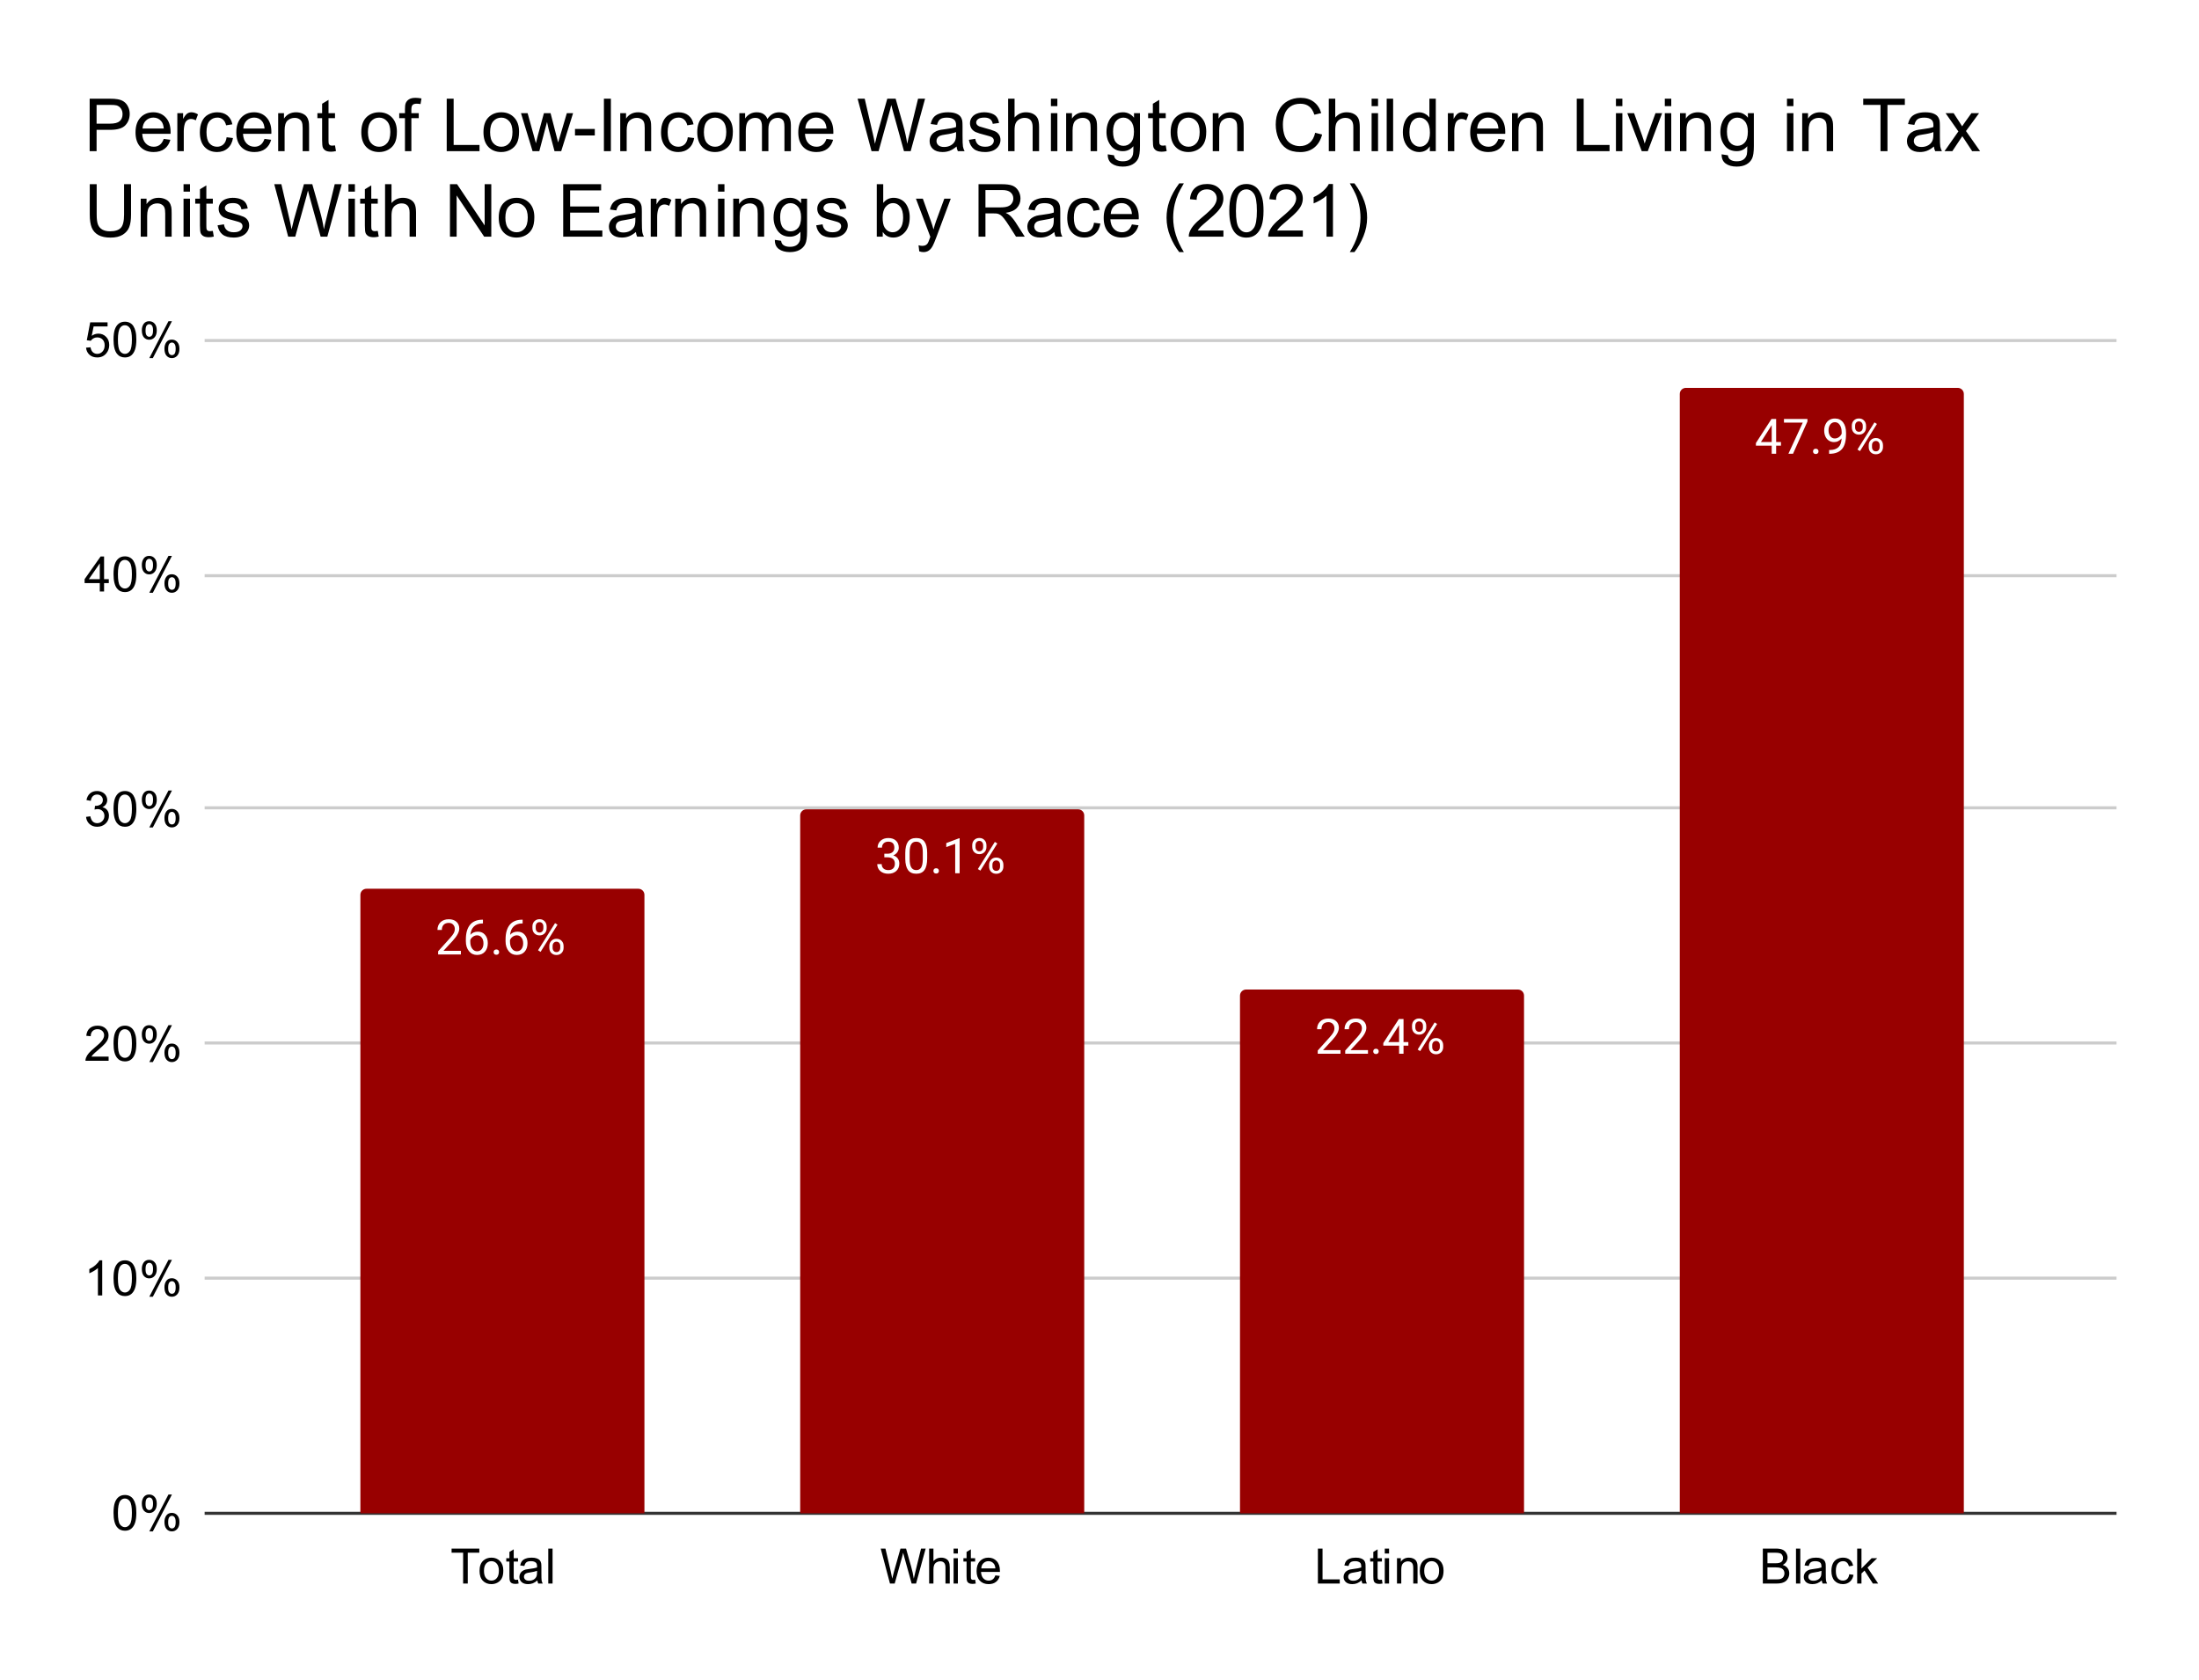<?xml version="1.0" encoding="UTF-8"?> <svg xmlns:xlink="http://www.w3.org/1999/xlink" xmlns="http://www.w3.org/2000/svg" version="1.1" viewBox="0.0 0.0 720.0 550.0" fill="none" stroke="none" stroke-linecap="square" stroke-miterlimit="10" width="720" height="550"><path fill="#ffffff" d="M0 0L720.0 0L720.0 550.0L0 550.0L0 0Z" fill-rule="nonzero"></path><path stroke="#333333" stroke-width="1.0" stroke-linecap="butt" d="M67.5 495.5L692.5 495.5" fill-rule="nonzero"></path><path stroke="#cccccc" stroke-width="1.0" stroke-linecap="butt" d="M67.5 418.5L692.5 418.5" fill-rule="nonzero"></path><path stroke="#cccccc" stroke-width="1.0" stroke-linecap="butt" d="M67.5 341.5L692.5 341.5" fill-rule="nonzero"></path><path stroke="#cccccc" stroke-width="1.0" stroke-linecap="butt" d="M67.5 264.5L692.5 264.5" fill-rule="nonzero"></path><path stroke="#cccccc" stroke-width="1.0" stroke-linecap="butt" d="M67.5 188.5L692.5 188.5" fill-rule="nonzero"></path><path stroke="#cccccc" stroke-width="1.0" stroke-linecap="butt" d="M67.5 111.5L692.5 111.5" fill-rule="nonzero"></path><clipPath id="id_0"><path d="M67.5 111.333L692.5 111.333L692.5 495.5L67.5 495.5L67.5 111.333Z" clip-rule="nonzero"></path></clipPath><path stroke="#000000" stroke-width="2.0" stroke-linecap="butt" stroke-opacity="0.0" clip-path="url(#id_0)" d="M211.0 496.0L118.0 496.0L118.0 293.0C118.0 291.895 118.895 291.0 120.0 291.0L209.0 291.0C210.105 291.0 211.0 291.895 211.0 293.0Z" fill-rule="nonzero"></path><path fill="#980000" clip-path="url(#id_0)" d="M211.0 496.0L118.0 496.0L118.0 293.0C118.0 291.895 118.895 291.0 120.0 291.0L209.0 291.0C210.105 291.0 211.0 291.895 211.0 293.0Z" fill-rule="nonzero"></path><path stroke="#000000" stroke-width="2.0" stroke-linecap="butt" stroke-opacity="0.0" clip-path="url(#id_0)" d="M355.0 496.0L262.0 496.0L262.0 267.0C262.0 265.895 262.895 265.0 264.0 265.0L353.0 265.0C354.105 265.0 355.0 265.895 355.0 267.0Z" fill-rule="nonzero"></path><path fill="#980000" clip-path="url(#id_0)" d="M355.0 496.0L262.0 496.0L262.0 267.0C262.0 265.895 262.895 265.0 264.0 265.0L353.0 265.0C354.105 265.0 355.0 265.895 355.0 267.0Z" fill-rule="nonzero"></path><path stroke="#000000" stroke-width="2.0" stroke-linecap="butt" stroke-opacity="0.0" clip-path="url(#id_0)" d="M499.0 496.0L406.0 496.0L406.0 326.0C406.0 324.895 406.895 324.0 408.0 324.0L497.0 324.0C498.105 324.0 499.0 324.895 499.0 326.0Z" fill-rule="nonzero"></path><path fill="#980000" clip-path="url(#id_0)" d="M499.0 496.0L406.0 496.0L406.0 326.0C406.0 324.895 406.895 324.0 408.0 324.0L497.0 324.0C498.105 324.0 499.0 324.895 499.0 326.0Z" fill-rule="nonzero"></path><path stroke="#000000" stroke-width="2.0" stroke-linecap="butt" stroke-opacity="0.0" clip-path="url(#id_0)" d="M643.0 496.0L550.0 496.0L550.0 129.0C550.0 127.895 550.895 127.0 552.0 127.0L641.0 127.0C642.105 127.0 643.0 127.895 643.0 129.0Z" fill-rule="nonzero"></path><path fill="#980000" clip-path="url(#id_0)" d="M643.0 496.0L550.0 496.0L550.0 129.0C550.0 127.895 550.895 127.0 552.0 127.0L641.0 127.0C642.105 127.0 643.0 127.895 643.0 129.0Z" fill-rule="nonzero"></path><path stroke="#980000" stroke-width="3.0" stroke-linejoin="round" stroke-linecap="round" d="M150.906 312.523L143.453 312.523L143.453 311.476L147.391 307.101Q148.266 306.117 148.594 305.492Q148.922 304.867 148.922 304.21Q148.922 303.32 148.375 302.757Q147.844 302.179 146.953 302.179Q145.875 302.179 145.266 302.789Q144.672 303.398 144.672 304.492L143.234 304.492Q143.234 302.929 144.234 301.96Q145.25 300.992 146.953 300.992Q148.531 300.992 149.453 301.82Q150.375 302.648 150.375 304.039Q150.375 305.71 148.234 308.039L145.188 311.335L150.906 311.335L150.906 312.523ZM158.125 301.132L158.125 302.367L157.859 302.367Q156.172 302.398 155.172 303.367Q154.172 304.335 154.016 306.085Q154.906 305.054 156.469 305.054Q157.953 305.054 158.828 306.101Q159.719 307.148 159.719 308.804Q159.719 310.57 158.766 311.632Q157.812 312.679 156.203 312.679Q154.562 312.679 153.547 311.429Q152.531 310.164 152.531 308.195L152.531 307.632Q152.531 304.492 153.875 302.835Q155.219 301.179 157.859 301.132L158.125 301.132ZM156.219 306.257Q155.484 306.257 154.859 306.71Q154.234 307.148 153.984 307.82L153.984 308.351Q153.984 309.757 154.609 310.617Q155.25 311.476 156.203 311.476Q157.172 311.476 157.734 310.757Q158.297 310.039 158.297 308.882Q158.297 307.71 157.719 306.992Q157.156 306.257 156.219 306.257ZM161.625 311.757Q161.625 311.382 161.844 311.132Q162.078 310.882 162.516 310.882Q162.969 310.882 163.188 311.132Q163.422 311.382 163.422 311.757Q163.422 312.117 163.188 312.367Q162.969 312.617 162.516 312.617Q162.078 312.617 161.844 312.367Q161.625 312.117 161.625 311.757ZM171.125 301.132L171.125 302.367L170.859 302.367Q169.172 302.398 168.172 303.367Q167.172 304.335 167.016 306.085Q167.906 305.054 169.469 305.054Q170.953 305.054 171.828 306.101Q172.719 307.148 172.719 308.804Q172.719 310.57 171.766 311.632Q170.812 312.679 169.203 312.679Q167.562 312.679 166.547 311.429Q165.531 310.164 165.531 308.195L165.531 307.632Q165.531 304.492 166.875 302.835Q168.219 301.179 170.859 301.132L171.125 301.132ZM169.219 306.257Q168.484 306.257 167.859 306.71Q167.234 307.148 166.984 307.82L166.984 308.351Q166.984 309.757 167.609 310.617Q168.25 311.476 169.203 311.476Q170.172 311.476 170.734 310.757Q171.297 310.039 171.297 308.882Q171.297 307.71 170.719 306.992Q170.156 306.257 169.219 306.257ZM174.328 303.335Q174.328 302.304 174.969 301.648Q175.625 300.976 176.656 300.976Q177.688 300.976 178.328 301.648Q178.984 302.32 178.984 303.382L178.984 303.929Q178.984 304.96 178.328 305.617Q177.672 306.273 176.672 306.273Q175.656 306.273 174.984 305.617Q174.328 304.96 174.328 303.882L174.328 303.335ZM175.406 303.929Q175.406 304.539 175.75 304.945Q176.094 305.335 176.672 305.335Q177.219 305.335 177.562 304.96Q177.906 304.57 177.906 303.898L177.906 303.335Q177.906 302.726 177.562 302.335Q177.234 301.929 176.656 301.929Q176.078 301.929 175.734 302.335Q175.406 302.726 175.406 303.367L175.406 303.929ZM179.859 309.726Q179.859 308.71 180.516 308.054Q181.172 307.382 182.188 307.382Q183.219 307.382 183.875 308.039Q184.531 308.695 184.531 309.789L184.531 310.335Q184.531 311.367 183.875 312.039Q183.219 312.695 182.203 312.695Q181.188 312.695 180.516 312.039Q179.859 311.382 179.859 310.289L179.859 309.726ZM180.938 310.335Q180.938 310.96 181.281 311.351Q181.625 311.742 182.203 311.742Q182.766 311.742 183.094 311.367Q183.438 310.976 183.438 310.304L183.438 309.726Q183.438 309.117 183.094 308.726Q182.766 308.335 182.188 308.335Q181.641 308.335 181.281 308.726Q180.938 309.101 180.938 309.757L180.938 310.335ZM177.0 311.664L176.172 311.148L181.734 302.257L182.547 302.773L177.0 311.664Z" fill-rule="nonzero"></path><path fill="#ffffff" d="M150.906 312.523L143.453 312.523L143.453 311.476L147.391 307.101Q148.266 306.117 148.594 305.492Q148.922 304.867 148.922 304.21Q148.922 303.32 148.375 302.757Q147.844 302.179 146.953 302.179Q145.875 302.179 145.266 302.789Q144.672 303.398 144.672 304.492L143.234 304.492Q143.234 302.929 144.234 301.96Q145.25 300.992 146.953 300.992Q148.531 300.992 149.453 301.82Q150.375 302.648 150.375 304.039Q150.375 305.71 148.234 308.039L145.188 311.335L150.906 311.335L150.906 312.523ZM158.125 301.132L158.125 302.367L157.859 302.367Q156.172 302.398 155.172 303.367Q154.172 304.335 154.016 306.085Q154.906 305.054 156.469 305.054Q157.953 305.054 158.828 306.101Q159.719 307.148 159.719 308.804Q159.719 310.57 158.766 311.632Q157.812 312.679 156.203 312.679Q154.562 312.679 153.547 311.429Q152.531 310.164 152.531 308.195L152.531 307.632Q152.531 304.492 153.875 302.835Q155.219 301.179 157.859 301.132L158.125 301.132ZM156.219 306.257Q155.484 306.257 154.859 306.71Q154.234 307.148 153.984 307.82L153.984 308.351Q153.984 309.757 154.609 310.617Q155.25 311.476 156.203 311.476Q157.172 311.476 157.734 310.757Q158.297 310.039 158.297 308.882Q158.297 307.71 157.719 306.992Q157.156 306.257 156.219 306.257ZM161.625 311.757Q161.625 311.382 161.844 311.132Q162.078 310.882 162.516 310.882Q162.969 310.882 163.188 311.132Q163.422 311.382 163.422 311.757Q163.422 312.117 163.188 312.367Q162.969 312.617 162.516 312.617Q162.078 312.617 161.844 312.367Q161.625 312.117 161.625 311.757ZM171.125 301.132L171.125 302.367L170.859 302.367Q169.172 302.398 168.172 303.367Q167.172 304.335 167.016 306.085Q167.906 305.054 169.469 305.054Q170.953 305.054 171.828 306.101Q172.719 307.148 172.719 308.804Q172.719 310.57 171.766 311.632Q170.812 312.679 169.203 312.679Q167.562 312.679 166.547 311.429Q165.531 310.164 165.531 308.195L165.531 307.632Q165.531 304.492 166.875 302.835Q168.219 301.179 170.859 301.132L171.125 301.132ZM169.219 306.257Q168.484 306.257 167.859 306.71Q167.234 307.148 166.984 307.82L166.984 308.351Q166.984 309.757 167.609 310.617Q168.25 311.476 169.203 311.476Q170.172 311.476 170.734 310.757Q171.297 310.039 171.297 308.882Q171.297 307.71 170.719 306.992Q170.156 306.257 169.219 306.257ZM174.328 303.335Q174.328 302.304 174.969 301.648Q175.625 300.976 176.656 300.976Q177.688 300.976 178.328 301.648Q178.984 302.32 178.984 303.382L178.984 303.929Q178.984 304.96 178.328 305.617Q177.672 306.273 176.672 306.273Q175.656 306.273 174.984 305.617Q174.328 304.96 174.328 303.882L174.328 303.335ZM175.406 303.929Q175.406 304.539 175.75 304.945Q176.094 305.335 176.672 305.335Q177.219 305.335 177.562 304.96Q177.906 304.57 177.906 303.898L177.906 303.335Q177.906 302.726 177.562 302.335Q177.234 301.929 176.656 301.929Q176.078 301.929 175.734 302.335Q175.406 302.726 175.406 303.367L175.406 303.929ZM179.859 309.726Q179.859 308.71 180.516 308.054Q181.172 307.382 182.188 307.382Q183.219 307.382 183.875 308.039Q184.531 308.695 184.531 309.789L184.531 310.335Q184.531 311.367 183.875 312.039Q183.219 312.695 182.203 312.695Q181.188 312.695 180.516 312.039Q179.859 311.382 179.859 310.289L179.859 309.726ZM180.938 310.335Q180.938 310.96 181.281 311.351Q181.625 311.742 182.203 311.742Q182.766 311.742 183.094 311.367Q183.438 310.976 183.438 310.304L183.438 309.726Q183.438 309.117 183.094 308.726Q182.766 308.335 182.188 308.335Q181.641 308.335 181.281 308.726Q180.938 309.101 180.938 309.757L180.938 310.335ZM177.0 311.664L176.172 311.148L181.734 302.257L182.547 302.773L177.0 311.664Z" fill-rule="nonzero"></path><path stroke="#980000" stroke-width="3.0" stroke-linejoin="round" stroke-linecap="round" d="M289.547 279.538L290.641 279.538Q291.656 279.522 292.234 279.006Q292.828 278.475 292.828 277.585Q292.828 275.585 290.844 275.585Q289.906 275.585 289.344 276.116Q288.781 276.647 288.781 277.538L287.344 277.538Q287.344 276.178 288.328 275.288Q289.312 274.397 290.844 274.397Q292.453 274.397 293.359 275.256Q294.281 276.1 294.281 277.616Q294.281 278.35 293.797 279.053Q293.312 279.741 292.484 280.085Q293.422 280.381 293.938 281.069Q294.453 281.756 294.453 282.756Q294.453 284.288 293.453 285.194Q292.453 286.085 290.844 286.085Q289.25 286.085 288.234 285.225Q287.234 284.35 287.234 282.928L288.688 282.928Q288.688 283.819 289.266 284.366Q289.859 284.897 290.844 284.897Q291.891 284.897 292.438 284.35Q293.0 283.803 293.0 282.788Q293.0 281.788 292.391 281.256Q291.781 280.725 290.641 280.71L289.547 280.71L289.547 279.538ZM303.578 281.069Q303.578 283.616 302.703 284.85Q301.844 286.085 300.0 286.085Q298.188 286.085 297.312 284.881Q296.438 283.663 296.406 281.272L296.406 279.335Q296.406 276.835 297.266 275.616Q298.141 274.397 299.984 274.397Q301.828 274.397 302.688 275.569Q303.562 276.741 303.578 279.194L303.578 281.069ZM302.141 279.1Q302.141 277.256 301.625 276.428Q301.109 275.585 299.984 275.585Q298.875 275.585 298.359 276.428Q297.859 277.256 297.844 278.991L297.844 281.303Q297.844 283.147 298.375 284.022Q298.922 284.897 300.0 284.897Q301.078 284.897 301.594 284.069Q302.109 283.241 302.141 281.46L302.141 279.1ZM305.625 285.163Q305.625 284.788 305.844 284.538Q306.078 284.288 306.516 284.288Q306.969 284.288 307.188 284.538Q307.422 284.788 307.422 285.163Q307.422 285.522 307.188 285.772Q306.969 286.022 306.516 286.022Q306.078 286.022 305.844 285.772Q305.625 285.522 305.625 285.163ZM314.203 285.928L312.75 285.928L312.75 276.288L309.828 277.366L309.828 276.053L313.969 274.491L314.203 274.491L314.203 285.928ZM318.328 276.741Q318.328 275.71 318.969 275.053Q319.625 274.381 320.656 274.381Q321.688 274.381 322.328 275.053Q322.984 275.725 322.984 276.788L322.984 277.335Q322.984 278.366 322.328 279.022Q321.672 279.678 320.672 279.678Q319.656 279.678 318.984 279.022Q318.328 278.366 318.328 277.288L318.328 276.741ZM319.406 277.335Q319.406 277.944 319.75 278.35Q320.094 278.741 320.672 278.741Q321.219 278.741 321.562 278.366Q321.906 277.975 321.906 277.303L321.906 276.741Q321.906 276.131 321.562 275.741Q321.234 275.335 320.656 275.335Q320.078 275.335 319.734 275.741Q319.406 276.131 319.406 276.772L319.406 277.335ZM323.859 283.131Q323.859 282.116 324.516 281.46Q325.172 280.788 326.188 280.788Q327.219 280.788 327.875 281.444Q328.531 282.1 328.531 283.194L328.531 283.741Q328.531 284.772 327.875 285.444Q327.219 286.1 326.203 286.1Q325.188 286.1 324.516 285.444Q323.859 284.788 323.859 283.694L323.859 283.131ZM324.938 283.741Q324.938 284.366 325.281 284.756Q325.625 285.147 326.203 285.147Q326.766 285.147 327.094 284.772Q327.438 284.381 327.438 283.71L327.438 283.131Q327.438 282.522 327.094 282.131Q326.766 281.741 326.188 281.741Q325.641 281.741 325.281 282.131Q324.938 282.506 324.938 283.163L324.938 283.741ZM321.0 285.069L320.172 284.553L325.734 275.663L326.547 276.178L321.0 285.069Z" fill-rule="nonzero"></path><path fill="#ffffff" d="M289.547 279.538L290.641 279.538Q291.656 279.522 292.234 279.006Q292.828 278.475 292.828 277.585Q292.828 275.585 290.844 275.585Q289.906 275.585 289.344 276.116Q288.781 276.647 288.781 277.538L287.344 277.538Q287.344 276.178 288.328 275.288Q289.312 274.397 290.844 274.397Q292.453 274.397 293.359 275.256Q294.281 276.1 294.281 277.616Q294.281 278.35 293.797 279.053Q293.312 279.741 292.484 280.085Q293.422 280.381 293.938 281.069Q294.453 281.756 294.453 282.756Q294.453 284.288 293.453 285.194Q292.453 286.085 290.844 286.085Q289.25 286.085 288.234 285.225Q287.234 284.35 287.234 282.928L288.688 282.928Q288.688 283.819 289.266 284.366Q289.859 284.897 290.844 284.897Q291.891 284.897 292.438 284.35Q293.0 283.803 293.0 282.788Q293.0 281.788 292.391 281.256Q291.781 280.725 290.641 280.71L289.547 280.71L289.547 279.538ZM303.578 281.069Q303.578 283.616 302.703 284.85Q301.844 286.085 300.0 286.085Q298.188 286.085 297.312 284.881Q296.438 283.663 296.406 281.272L296.406 279.335Q296.406 276.835 297.266 275.616Q298.141 274.397 299.984 274.397Q301.828 274.397 302.688 275.569Q303.562 276.741 303.578 279.194L303.578 281.069ZM302.141 279.1Q302.141 277.256 301.625 276.428Q301.109 275.585 299.984 275.585Q298.875 275.585 298.359 276.428Q297.859 277.256 297.844 278.991L297.844 281.303Q297.844 283.147 298.375 284.022Q298.922 284.897 300.0 284.897Q301.078 284.897 301.594 284.069Q302.109 283.241 302.141 281.46L302.141 279.1ZM305.625 285.163Q305.625 284.788 305.844 284.538Q306.078 284.288 306.516 284.288Q306.969 284.288 307.188 284.538Q307.422 284.788 307.422 285.163Q307.422 285.522 307.188 285.772Q306.969 286.022 306.516 286.022Q306.078 286.022 305.844 285.772Q305.625 285.522 305.625 285.163ZM314.203 285.928L312.75 285.928L312.75 276.288L309.828 277.366L309.828 276.053L313.969 274.491L314.203 274.491L314.203 285.928ZM318.328 276.741Q318.328 275.71 318.969 275.053Q319.625 274.381 320.656 274.381Q321.688 274.381 322.328 275.053Q322.984 275.725 322.984 276.788L322.984 277.335Q322.984 278.366 322.328 279.022Q321.672 279.678 320.672 279.678Q319.656 279.678 318.984 279.022Q318.328 278.366 318.328 277.288L318.328 276.741ZM319.406 277.335Q319.406 277.944 319.75 278.35Q320.094 278.741 320.672 278.741Q321.219 278.741 321.562 278.366Q321.906 277.975 321.906 277.303L321.906 276.741Q321.906 276.131 321.562 275.741Q321.234 275.335 320.656 275.335Q320.078 275.335 319.734 275.741Q319.406 276.131 319.406 276.772L319.406 277.335ZM323.859 283.131Q323.859 282.116 324.516 281.46Q325.172 280.788 326.188 280.788Q327.219 280.788 327.875 281.444Q328.531 282.1 328.531 283.194L328.531 283.741Q328.531 284.772 327.875 285.444Q327.219 286.1 326.203 286.1Q325.188 286.1 324.516 285.444Q323.859 284.788 323.859 283.694L323.859 283.131ZM324.938 283.741Q324.938 284.366 325.281 284.756Q325.625 285.147 326.203 285.147Q326.766 285.147 327.094 284.772Q327.438 284.381 327.438 283.71L327.438 283.131Q327.438 282.522 327.094 282.131Q326.766 281.741 326.188 281.741Q325.641 281.741 325.281 282.131Q324.938 282.506 324.938 283.163L324.938 283.741ZM321.0 285.069L320.172 284.553L325.734 275.663L326.547 276.178L321.0 285.069Z" fill-rule="nonzero"></path><path stroke="#980000" stroke-width="3.0" stroke-linejoin="round" stroke-linecap="round" d="M438.906 345.025L431.453 345.025L431.453 343.978L435.391 339.603Q436.266 338.619 436.594 337.994Q436.922 337.369 436.922 336.712Q436.922 335.822 436.375 335.259Q435.844 334.681 434.953 334.681Q433.875 334.681 433.266 335.291Q432.672 335.9 432.672 336.994L431.234 336.994Q431.234 335.431 432.234 334.462Q433.25 333.494 434.953 333.494Q436.531 333.494 437.453 334.322Q438.375 335.15 438.375 336.541Q438.375 338.212 436.234 340.541L433.188 343.837L438.906 343.837L438.906 345.025ZM447.906 345.025L440.453 345.025L440.453 343.978L444.391 339.603Q445.266 338.619 445.594 337.994Q445.922 337.369 445.922 336.712Q445.922 335.822 445.375 335.259Q444.844 334.681 443.953 334.681Q442.875 334.681 442.266 335.291Q441.672 335.9 441.672 336.994L440.234 336.994Q440.234 335.431 441.234 334.462Q442.25 333.494 443.953 333.494Q445.531 333.494 446.453 334.322Q447.375 335.15 447.375 336.541Q447.375 338.212 445.234 340.541L442.188 343.837L447.906 343.837L447.906 345.025ZM449.625 344.259Q449.625 343.884 449.844 343.634Q450.078 343.384 450.516 343.384Q450.969 343.384 451.188 343.634Q451.422 343.884 451.422 344.259Q451.422 344.619 451.188 344.869Q450.969 345.119 450.516 345.119Q450.078 345.119 449.844 344.869Q449.625 344.619 449.625 344.259ZM459.547 341.197L461.125 341.197L461.125 342.384L459.547 342.384L459.547 345.025L458.094 345.025L458.094 342.384L452.922 342.384L452.922 341.525L458.016 333.65L459.547 333.65L459.547 341.197ZM454.562 341.197L458.094 341.197L458.094 335.619L457.922 335.931L454.562 341.197ZM462.328 335.837Q462.328 334.806 462.969 334.15Q463.625 333.478 464.656 333.478Q465.688 333.478 466.328 334.15Q466.984 334.822 466.984 335.884L466.984 336.431Q466.984 337.462 466.328 338.119Q465.672 338.775 464.672 338.775Q463.656 338.775 462.984 338.119Q462.328 337.462 462.328 336.384L462.328 335.837ZM463.406 336.431Q463.406 337.041 463.75 337.447Q464.094 337.837 464.672 337.837Q465.219 337.837 465.562 337.462Q465.906 337.072 465.906 336.4L465.906 335.837Q465.906 335.228 465.562 334.837Q465.234 334.431 464.656 334.431Q464.078 334.431 463.734 334.837Q463.406 335.228 463.406 335.869L463.406 336.431ZM467.859 342.228Q467.859 341.212 468.516 340.556Q469.172 339.884 470.188 339.884Q471.219 339.884 471.875 340.541Q472.531 341.197 472.531 342.291L472.531 342.837Q472.531 343.869 471.875 344.541Q471.219 345.197 470.203 345.197Q469.188 345.197 468.516 344.541Q467.859 343.884 467.859 342.791L467.859 342.228ZM468.938 342.837Q468.938 343.462 469.281 343.853Q469.625 344.244 470.203 344.244Q470.766 344.244 471.094 343.869Q471.438 343.478 471.438 342.806L471.438 342.228Q471.438 341.619 471.094 341.228Q470.766 340.837 470.188 340.837Q469.641 340.837 469.281 341.228Q468.938 341.603 468.938 342.259L468.938 342.837ZM465.0 344.166L464.172 343.65L469.734 334.759L470.547 335.275L465.0 344.166Z" fill-rule="nonzero"></path><path fill="#ffffff" d="M438.906 345.025L431.453 345.025L431.453 343.978L435.391 339.603Q436.266 338.619 436.594 337.994Q436.922 337.369 436.922 336.712Q436.922 335.822 436.375 335.259Q435.844 334.681 434.953 334.681Q433.875 334.681 433.266 335.291Q432.672 335.9 432.672 336.994L431.234 336.994Q431.234 335.431 432.234 334.462Q433.25 333.494 434.953 333.494Q436.531 333.494 437.453 334.322Q438.375 335.15 438.375 336.541Q438.375 338.212 436.234 340.541L433.188 343.837L438.906 343.837L438.906 345.025ZM447.906 345.025L440.453 345.025L440.453 343.978L444.391 339.603Q445.266 338.619 445.594 337.994Q445.922 337.369 445.922 336.712Q445.922 335.822 445.375 335.259Q444.844 334.681 443.953 334.681Q442.875 334.681 442.266 335.291Q441.672 335.9 441.672 336.994L440.234 336.994Q440.234 335.431 441.234 334.462Q442.25 333.494 443.953 333.494Q445.531 333.494 446.453 334.322Q447.375 335.15 447.375 336.541Q447.375 338.212 445.234 340.541L442.188 343.837L447.906 343.837L447.906 345.025ZM449.625 344.259Q449.625 343.884 449.844 343.634Q450.078 343.384 450.516 343.384Q450.969 343.384 451.188 343.634Q451.422 343.884 451.422 344.259Q451.422 344.619 451.188 344.869Q450.969 345.119 450.516 345.119Q450.078 345.119 449.844 344.869Q449.625 344.619 449.625 344.259ZM459.547 341.197L461.125 341.197L461.125 342.384L459.547 342.384L459.547 345.025L458.094 345.025L458.094 342.384L452.922 342.384L452.922 341.525L458.016 333.65L459.547 333.65L459.547 341.197ZM454.562 341.197L458.094 341.197L458.094 335.619L457.922 335.931L454.562 341.197ZM462.328 335.837Q462.328 334.806 462.969 334.15Q463.625 333.478 464.656 333.478Q465.688 333.478 466.328 334.15Q466.984 334.822 466.984 335.884L466.984 336.431Q466.984 337.462 466.328 338.119Q465.672 338.775 464.672 338.775Q463.656 338.775 462.984 338.119Q462.328 337.462 462.328 336.384L462.328 335.837ZM463.406 336.431Q463.406 337.041 463.75 337.447Q464.094 337.837 464.672 337.837Q465.219 337.837 465.562 337.462Q465.906 337.072 465.906 336.4L465.906 335.837Q465.906 335.228 465.562 334.837Q465.234 334.431 464.656 334.431Q464.078 334.431 463.734 334.837Q463.406 335.228 463.406 335.869L463.406 336.431ZM467.859 342.228Q467.859 341.212 468.516 340.556Q469.172 339.884 470.188 339.884Q471.219 339.884 471.875 340.541Q472.531 341.197 472.531 342.291L472.531 342.837Q472.531 343.869 471.875 344.541Q471.219 345.197 470.203 345.197Q469.188 345.197 468.516 344.541Q467.859 343.884 467.859 342.791L467.859 342.228ZM468.938 342.837Q468.938 343.462 469.281 343.853Q469.625 344.244 470.203 344.244Q470.766 344.244 471.094 343.869Q471.438 343.478 471.438 342.806L471.438 342.228Q471.438 341.619 471.094 341.228Q470.766 340.837 470.188 340.837Q469.641 340.837 469.281 341.228Q468.938 341.603 468.938 342.259L468.938 342.837ZM465.0 344.166L464.172 343.65L469.734 334.759L470.547 335.275L465.0 344.166Z" fill-rule="nonzero"></path><path stroke="#980000" stroke-width="3.0" stroke-linejoin="round" stroke-linecap="round" d="M581.547 144.738L583.125 144.738L583.125 145.925L581.547 145.925L581.547 148.566L580.094 148.566L580.094 145.925L574.922 145.925L574.922 145.066L580.016 137.191L581.547 137.191L581.547 144.738ZM576.562 144.738L580.094 144.738L580.094 139.16L579.922 139.472L576.562 144.738ZM591.797 138.004L587.078 148.566L585.562 148.566L590.266 138.379L584.109 138.379L584.109 137.191L591.797 137.191L591.797 138.004ZM593.625 147.8Q593.625 147.425 593.844 147.175Q594.078 146.925 594.516 146.925Q594.969 146.925 595.188 147.175Q595.422 147.425 595.422 147.8Q595.422 148.16 595.188 148.41Q594.969 148.66 594.516 148.66Q594.078 148.66 593.844 148.41Q593.625 148.16 593.625 147.8ZM602.984 143.566Q602.531 144.097 601.906 144.425Q601.281 144.754 600.531 144.754Q599.547 144.754 598.812 144.269Q598.078 143.785 597.672 142.91Q597.281 142.035 597.281 140.972Q597.281 139.832 597.719 138.925Q598.156 138.004 598.953 137.519Q599.75 137.035 600.812 137.035Q602.5 137.035 603.469 138.3Q604.438 139.55 604.438 141.738L604.438 142.16Q604.438 145.472 603.125 147.004Q601.812 148.535 599.172 148.582L598.891 148.582L598.891 147.347L599.188 147.347Q600.984 147.316 601.938 146.425Q602.906 145.519 602.984 143.566ZM600.766 143.566Q601.484 143.566 602.094 143.129Q602.719 142.675 603.0 142.019L603.0 141.441Q603.0 140.019 602.375 139.129Q601.766 138.238 600.812 138.238Q599.859 138.238 599.281 138.972Q598.703 139.691 598.703 140.894Q598.703 142.05 599.266 142.816Q599.828 143.566 600.766 143.566ZM606.328 139.379Q606.328 138.347 606.969 137.691Q607.625 137.019 608.656 137.019Q609.688 137.019 610.328 137.691Q610.984 138.363 610.984 139.425L610.984 139.972Q610.984 141.004 610.328 141.66Q609.672 142.316 608.672 142.316Q607.656 142.316 606.984 141.66Q606.328 141.004 606.328 139.925L606.328 139.379ZM607.406 139.972Q607.406 140.582 607.75 140.988Q608.094 141.379 608.672 141.379Q609.219 141.379 609.562 141.004Q609.906 140.613 609.906 139.941L609.906 139.379Q609.906 138.769 609.562 138.379Q609.234 137.972 608.656 137.972Q608.078 137.972 607.734 138.379Q607.406 138.769 607.406 139.41L607.406 139.972ZM611.859 145.769Q611.859 144.754 612.516 144.097Q613.172 143.425 614.188 143.425Q615.219 143.425 615.875 144.082Q616.531 144.738 616.531 145.832L616.531 146.379Q616.531 147.41 615.875 148.082Q615.219 148.738 614.203 148.738Q613.188 148.738 612.516 148.082Q611.859 147.425 611.859 146.332L611.859 145.769ZM612.938 146.379Q612.938 147.004 613.281 147.394Q613.625 147.785 614.203 147.785Q614.766 147.785 615.094 147.41Q615.438 147.019 615.438 146.347L615.438 145.769Q615.438 145.16 615.094 144.769Q614.766 144.379 614.188 144.379Q613.641 144.379 613.281 144.769Q612.938 145.144 612.938 145.8L612.938 146.379ZM609.0 147.707L608.172 147.191L613.734 138.3L614.547 138.816L609.0 147.707Z" fill-rule="nonzero"></path><path fill="#ffffff" d="M581.547 144.738L583.125 144.738L583.125 145.925L581.547 145.925L581.547 148.566L580.094 148.566L580.094 145.925L574.922 145.925L574.922 145.066L580.016 137.191L581.547 137.191L581.547 144.738ZM576.562 144.738L580.094 144.738L580.094 139.16L579.922 139.472L576.562 144.738ZM591.797 138.004L587.078 148.566L585.562 148.566L590.266 138.379L584.109 138.379L584.109 137.191L591.797 137.191L591.797 138.004ZM593.625 147.8Q593.625 147.425 593.844 147.175Q594.078 146.925 594.516 146.925Q594.969 146.925 595.188 147.175Q595.422 147.425 595.422 147.8Q595.422 148.16 595.188 148.41Q594.969 148.66 594.516 148.66Q594.078 148.66 593.844 148.41Q593.625 148.16 593.625 147.8ZM602.984 143.566Q602.531 144.097 601.906 144.425Q601.281 144.754 600.531 144.754Q599.547 144.754 598.812 144.269Q598.078 143.785 597.672 142.91Q597.281 142.035 597.281 140.972Q597.281 139.832 597.719 138.925Q598.156 138.004 598.953 137.519Q599.75 137.035 600.812 137.035Q602.5 137.035 603.469 138.3Q604.438 139.55 604.438 141.738L604.438 142.16Q604.438 145.472 603.125 147.004Q601.812 148.535 599.172 148.582L598.891 148.582L598.891 147.347L599.188 147.347Q600.984 147.316 601.938 146.425Q602.906 145.519 602.984 143.566ZM600.766 143.566Q601.484 143.566 602.094 143.129Q602.719 142.675 603.0 142.019L603.0 141.441Q603.0 140.019 602.375 139.129Q601.766 138.238 600.812 138.238Q599.859 138.238 599.281 138.972Q598.703 139.691 598.703 140.894Q598.703 142.05 599.266 142.816Q599.828 143.566 600.766 143.566ZM606.328 139.379Q606.328 138.347 606.969 137.691Q607.625 137.019 608.656 137.019Q609.688 137.019 610.328 137.691Q610.984 138.363 610.984 139.425L610.984 139.972Q610.984 141.004 610.328 141.66Q609.672 142.316 608.672 142.316Q607.656 142.316 606.984 141.66Q606.328 141.004 606.328 139.925L606.328 139.379ZM607.406 139.972Q607.406 140.582 607.75 140.988Q608.094 141.379 608.672 141.379Q609.219 141.379 609.562 141.004Q609.906 140.613 609.906 139.941L609.906 139.379Q609.906 138.769 609.562 138.379Q609.234 137.972 608.656 137.972Q608.078 137.972 607.734 138.379Q607.406 138.769 607.406 139.41L607.406 139.972ZM611.859 145.769Q611.859 144.754 612.516 144.097Q613.172 143.425 614.188 143.425Q615.219 143.425 615.875 144.082Q616.531 144.738 616.531 145.832L616.531 146.379Q616.531 147.41 615.875 148.082Q615.219 148.738 614.203 148.738Q613.188 148.738 612.516 148.082Q611.859 147.425 611.859 146.332L611.859 145.769ZM612.938 146.379Q612.938 147.004 613.281 147.394Q613.625 147.785 614.203 147.785Q614.766 147.785 615.094 147.41Q615.438 147.019 615.438 146.347L615.438 145.769Q615.438 145.16 615.094 144.769Q614.766 144.379 614.188 144.379Q613.641 144.379 613.281 144.769Q612.938 145.144 612.938 145.8L612.938 146.379ZM609.0 147.707L608.172 147.191L613.734 138.3L614.547 138.816L609.0 147.707Z" fill-rule="nonzero"></path><path fill="#000000" d="M37.172 495.344Q37.172 493.312 37.578 492.078Q38.0 490.844 38.828 490.172Q39.656 489.5 40.906 489.5Q41.828 489.5 42.516 489.875Q43.219 490.234 43.672 490.938Q44.125 491.641 44.375 492.641Q44.641 493.641 44.641 495.344Q44.641 497.359 44.219 498.609Q43.812 499.844 42.984 500.531Q42.156 501.203 40.906 501.203Q39.25 501.203 38.297 500.0Q37.172 498.578 37.172 495.344ZM38.609 495.344Q38.609 498.172 39.266 499.109Q39.938 500.031 40.906 500.031Q41.875 500.031 42.531 499.094Q43.188 498.156 43.188 495.344Q43.188 492.516 42.531 491.594Q41.875 490.656 40.891 490.656Q39.922 490.656 39.344 491.484Q38.609 492.531 38.609 495.344ZM46.438 492.297Q46.438 491.062 47.047 490.203Q47.672 489.344 48.844 489.344Q49.922 489.344 50.625 490.125Q51.328 490.891 51.328 492.375Q51.328 493.828 50.609 494.625Q49.906 495.406 48.859 495.406Q47.812 495.406 47.125 494.641Q46.438 493.859 46.438 492.297ZM48.875 490.312Q48.359 490.312 48.0 490.766Q47.656 491.219 47.656 492.438Q47.656 493.531 48.0 493.984Q48.359 494.438 48.875 494.438Q49.406 494.438 49.75 493.984Q50.109 493.531 50.109 492.328Q50.109 491.219 49.75 490.766Q49.406 490.312 48.875 490.312ZM48.891 501.422L55.156 489.344L56.297 489.344L50.047 501.422L48.891 501.422ZM53.844 498.312Q53.844 497.078 54.453 496.219Q55.078 495.359 56.25 495.359Q57.328 495.359 58.031 496.141Q58.75 496.906 58.75 498.391Q58.75 499.844 58.031 500.641Q57.312 501.422 56.266 501.422Q55.219 501.422 54.531 500.641Q53.844 499.859 53.844 498.312ZM56.297 496.328Q55.766 496.328 55.406 496.781Q55.062 497.234 55.062 498.453Q55.062 499.547 55.406 500.0Q55.766 500.453 56.281 500.453Q56.828 500.453 57.172 500.0Q57.516 499.547 57.516 498.344Q57.516 497.234 57.156 496.781Q56.812 496.328 56.297 496.328Z" fill-rule="nonzero"></path><path fill="#000000" d="M33.469 424.167L32.062 424.167L32.062 415.198Q31.547 415.682 30.719 416.167Q29.906 416.651 29.25 416.901L29.25 415.542Q30.422 414.979 31.297 414.198Q32.188 413.401 32.562 412.667L33.469 412.667L33.469 424.167ZM37.172 418.51Q37.172 416.479 37.578 415.245Q38.0 414.01 38.828 413.339Q39.656 412.667 40.906 412.667Q41.828 412.667 42.516 413.042Q43.219 413.401 43.672 414.104Q44.125 414.807 44.375 415.807Q44.641 416.807 44.641 418.51Q44.641 420.526 44.219 421.776Q43.812 423.01 42.984 423.698Q42.156 424.37 40.906 424.37Q39.25 424.37 38.297 423.167Q37.172 421.745 37.172 418.51ZM38.609 418.51Q38.609 421.339 39.266 422.276Q39.938 423.198 40.906 423.198Q41.875 423.198 42.531 422.26Q43.188 421.323 43.188 418.51Q43.188 415.682 42.531 414.76Q41.875 413.823 40.891 413.823Q39.922 413.823 39.344 414.651Q38.609 415.698 38.609 418.51ZM46.438 415.464Q46.438 414.229 47.047 413.37Q47.672 412.51 48.844 412.51Q49.922 412.51 50.625 413.292Q51.328 414.057 51.328 415.542Q51.328 416.995 50.609 417.792Q49.906 418.573 48.859 418.573Q47.812 418.573 47.125 417.807Q46.438 417.026 46.438 415.464ZM48.875 413.479Q48.359 413.479 48.0 413.932Q47.656 414.385 47.656 415.604Q47.656 416.698 48.0 417.151Q48.359 417.604 48.875 417.604Q49.406 417.604 49.75 417.151Q50.109 416.698 50.109 415.495Q50.109 414.385 49.75 413.932Q49.406 413.479 48.875 413.479ZM48.891 424.589L55.156 412.51L56.297 412.51L50.047 424.589L48.891 424.589ZM53.844 421.479Q53.844 420.245 54.453 419.385Q55.078 418.526 56.25 418.526Q57.328 418.526 58.031 419.307Q58.75 420.073 58.75 421.557Q58.75 423.01 58.031 423.807Q57.312 424.589 56.266 424.589Q55.219 424.589 54.531 423.807Q53.844 423.026 53.844 421.479ZM56.297 419.495Q55.766 419.495 55.406 419.948Q55.062 420.401 55.062 421.62Q55.062 422.714 55.406 423.167Q55.766 423.62 56.281 423.62Q56.828 423.62 57.172 423.167Q57.516 422.714 57.516 421.51Q57.516 420.401 57.156 419.948Q56.812 419.495 56.297 419.495Z" fill-rule="nonzero"></path><path fill="#000000" d="M35.562 345.974L35.562 347.333L27.984 347.333Q27.969 346.818 28.156 346.349Q28.438 345.583 29.078 344.833Q29.719 344.083 30.922 343.099Q32.781 341.568 33.438 340.677Q34.094 339.771 34.094 338.974Q34.094 338.146 33.5 337.568Q32.906 336.99 31.938 336.99Q30.922 336.99 30.312 337.599Q29.703 338.208 29.703 339.286L28.25 339.146Q28.406 337.521 29.375 336.677Q30.344 335.833 31.969 335.833Q33.625 335.833 34.578 336.755Q35.547 337.661 35.547 339.005Q35.547 339.693 35.266 340.365Q34.984 341.021 34.328 341.755Q33.672 342.49 32.156 343.771Q30.891 344.833 30.531 345.224Q30.172 345.599 29.938 345.974L35.562 345.974ZM37.172 341.677Q37.172 339.646 37.578 338.411Q38.0 337.177 38.828 336.505Q39.656 335.833 40.906 335.833Q41.828 335.833 42.516 336.208Q43.219 336.568 43.672 337.271Q44.125 337.974 44.375 338.974Q44.641 339.974 44.641 341.677Q44.641 343.693 44.219 344.943Q43.812 346.177 42.984 346.865Q42.156 347.536 40.906 347.536Q39.25 347.536 38.297 346.333Q37.172 344.911 37.172 341.677ZM38.609 341.677Q38.609 344.505 39.266 345.443Q39.938 346.365 40.906 346.365Q41.875 346.365 42.531 345.427Q43.188 344.49 43.188 341.677Q43.188 338.849 42.531 337.927Q41.875 336.99 40.891 336.99Q39.922 336.99 39.344 337.818Q38.609 338.865 38.609 341.677ZM46.438 338.63Q46.438 337.396 47.047 336.536Q47.672 335.677 48.844 335.677Q49.922 335.677 50.625 336.458Q51.328 337.224 51.328 338.708Q51.328 340.161 50.609 340.958Q49.906 341.74 48.859 341.74Q47.812 341.74 47.125 340.974Q46.438 340.193 46.438 338.63ZM48.875 336.646Q48.359 336.646 48.0 337.099Q47.656 337.552 47.656 338.771Q47.656 339.865 48.0 340.318Q48.359 340.771 48.875 340.771Q49.406 340.771 49.75 340.318Q50.109 339.865 50.109 338.661Q50.109 337.552 49.75 337.099Q49.406 336.646 48.875 336.646ZM48.891 347.755L55.156 335.677L56.297 335.677L50.047 347.755L48.891 347.755ZM53.844 344.646Q53.844 343.411 54.453 342.552Q55.078 341.693 56.25 341.693Q57.328 341.693 58.031 342.474Q58.75 343.24 58.75 344.724Q58.75 346.177 58.031 346.974Q57.312 347.755 56.266 347.755Q55.219 347.755 54.531 346.974Q53.844 346.193 53.844 344.646ZM56.297 342.661Q55.766 342.661 55.406 343.115Q55.062 343.568 55.062 344.786Q55.062 345.88 55.406 346.333Q55.766 346.786 56.281 346.786Q56.828 346.786 57.172 346.333Q57.516 345.88 57.516 344.677Q57.516 343.568 57.156 343.115Q56.812 342.661 56.297 342.661Z" fill-rule="nonzero"></path><path fill="#000000" d="M28.172 267.469L29.578 267.281Q29.828 268.484 30.406 269.016Q30.984 269.531 31.828 269.531Q32.812 269.531 33.5 268.844Q34.188 268.156 34.188 267.141Q34.188 266.172 33.547 265.547Q32.922 264.922 31.938 264.922Q31.547 264.922 30.953 265.078L31.109 263.844Q31.25 263.859 31.328 263.859Q32.234 263.859 32.953 263.391Q33.672 262.922 33.672 261.938Q33.672 261.172 33.141 260.672Q32.625 260.156 31.797 260.156Q30.969 260.156 30.422 260.672Q29.875 261.188 29.719 262.219L28.312 261.969Q28.578 260.547 29.484 259.781Q30.406 259.0 31.766 259.0Q32.703 259.0 33.484 259.406Q34.281 259.797 34.688 260.5Q35.109 261.188 35.109 261.969Q35.109 262.719 34.703 263.328Q34.312 263.938 33.531 264.297Q34.547 264.531 35.109 265.266Q35.672 266.0 35.672 267.109Q35.672 268.609 34.578 269.656Q33.484 270.703 31.812 270.703Q30.312 270.703 29.312 269.812Q28.312 268.906 28.172 267.469ZM37.172 264.844Q37.172 262.812 37.578 261.578Q38.0 260.344 38.828 259.672Q39.656 259.0 40.906 259.0Q41.828 259.0 42.516 259.375Q43.219 259.734 43.672 260.438Q44.125 261.141 44.375 262.141Q44.641 263.141 44.641 264.844Q44.641 266.859 44.219 268.109Q43.812 269.344 42.984 270.031Q42.156 270.703 40.906 270.703Q39.25 270.703 38.297 269.5Q37.172 268.078 37.172 264.844ZM38.609 264.844Q38.609 267.672 39.266 268.609Q39.938 269.531 40.906 269.531Q41.875 269.531 42.531 268.594Q43.188 267.656 43.188 264.844Q43.188 262.016 42.531 261.094Q41.875 260.156 40.891 260.156Q39.922 260.156 39.344 260.984Q38.609 262.031 38.609 264.844ZM46.438 261.797Q46.438 260.562 47.047 259.703Q47.672 258.844 48.844 258.844Q49.922 258.844 50.625 259.625Q51.328 260.391 51.328 261.875Q51.328 263.328 50.609 264.125Q49.906 264.906 48.859 264.906Q47.812 264.906 47.125 264.141Q46.438 263.359 46.438 261.797ZM48.875 259.812Q48.359 259.812 48.0 260.266Q47.656 260.719 47.656 261.938Q47.656 263.031 48.0 263.484Q48.359 263.938 48.875 263.938Q49.406 263.938 49.75 263.484Q50.109 263.031 50.109 261.828Q50.109 260.719 49.75 260.266Q49.406 259.812 48.875 259.812ZM48.891 270.922L55.156 258.844L56.297 258.844L50.047 270.922L48.891 270.922ZM53.844 267.812Q53.844 266.578 54.453 265.719Q55.078 264.859 56.25 264.859Q57.328 264.859 58.031 265.641Q58.75 266.406 58.75 267.891Q58.75 269.344 58.031 270.141Q57.312 270.922 56.266 270.922Q55.219 270.922 54.531 270.141Q53.844 269.359 53.844 267.812ZM56.297 265.828Q55.766 265.828 55.406 266.281Q55.062 266.734 55.062 267.953Q55.062 269.047 55.406 269.5Q55.766 269.953 56.281 269.953Q56.828 269.953 57.172 269.5Q57.516 269.047 57.516 267.844Q57.516 266.734 57.156 266.281Q56.812 265.828 56.297 265.828Z" fill-rule="nonzero"></path><path fill="#000000" d="M32.672 193.667L32.672 190.917L27.703 190.917L27.703 189.635L32.938 182.214L34.078 182.214L34.078 189.635L35.625 189.635L35.625 190.917L34.078 190.917L34.078 193.667L32.672 193.667ZM32.672 189.635L32.672 184.464L29.094 189.635L32.672 189.635ZM37.172 188.01Q37.172 185.979 37.578 184.745Q38.0 183.51 38.828 182.839Q39.656 182.167 40.906 182.167Q41.828 182.167 42.516 182.542Q43.219 182.901 43.672 183.604Q44.125 184.307 44.375 185.307Q44.641 186.307 44.641 188.01Q44.641 190.026 44.219 191.276Q43.812 192.51 42.984 193.198Q42.156 193.87 40.906 193.87Q39.25 193.87 38.297 192.667Q37.172 191.245 37.172 188.01ZM38.609 188.01Q38.609 190.839 39.266 191.776Q39.938 192.698 40.906 192.698Q41.875 192.698 42.531 191.76Q43.188 190.823 43.188 188.01Q43.188 185.182 42.531 184.26Q41.875 183.323 40.891 183.323Q39.922 183.323 39.344 184.151Q38.609 185.198 38.609 188.01ZM46.438 184.964Q46.438 183.729 47.047 182.87Q47.672 182.01 48.844 182.01Q49.922 182.01 50.625 182.792Q51.328 183.557 51.328 185.042Q51.328 186.495 50.609 187.292Q49.906 188.073 48.859 188.073Q47.812 188.073 47.125 187.307Q46.438 186.526 46.438 184.964ZM48.875 182.979Q48.359 182.979 48.0 183.432Q47.656 183.885 47.656 185.104Q47.656 186.198 48.0 186.651Q48.359 187.104 48.875 187.104Q49.406 187.104 49.75 186.651Q50.109 186.198 50.109 184.995Q50.109 183.885 49.75 183.432Q49.406 182.979 48.875 182.979ZM48.891 194.089L55.156 182.01L56.297 182.01L50.047 194.089L48.891 194.089ZM53.844 190.979Q53.844 189.745 54.453 188.885Q55.078 188.026 56.25 188.026Q57.328 188.026 58.031 188.807Q58.75 189.573 58.75 191.057Q58.75 192.51 58.031 193.307Q57.312 194.089 56.266 194.089Q55.219 194.089 54.531 193.307Q53.844 192.526 53.844 190.979ZM56.297 188.995Q55.766 188.995 55.406 189.448Q55.062 189.901 55.062 191.12Q55.062 192.214 55.406 192.667Q55.766 193.12 56.281 193.12Q56.828 193.12 57.172 192.667Q57.516 192.214 57.516 191.01Q57.516 189.901 57.156 189.448Q56.812 188.995 56.297 188.995Z" fill-rule="nonzero"></path><path fill="#000000" d="M28.172 113.833L29.641 113.708Q29.812 114.786 30.406 115.333Q31.0 115.865 31.844 115.865Q32.859 115.865 33.562 115.099Q34.266 114.333 34.266 113.068Q34.266 111.865 33.594 111.177Q32.922 110.474 31.828 110.474Q31.141 110.474 30.594 110.786Q30.047 111.099 29.734 111.583L28.422 111.411L29.531 105.536L35.219 105.536L35.219 106.88L30.656 106.88L30.031 109.958Q31.062 109.24 32.203 109.24Q33.703 109.24 34.734 110.286Q35.766 111.318 35.766 112.943Q35.766 114.505 34.859 115.63Q33.75 117.036 31.844 117.036Q30.281 117.036 29.297 116.161Q28.312 115.271 28.172 113.833ZM37.172 111.177Q37.172 109.146 37.578 107.911Q38.0 106.677 38.828 106.005Q39.656 105.333 40.906 105.333Q41.828 105.333 42.516 105.708Q43.219 106.068 43.672 106.771Q44.125 107.474 44.375 108.474Q44.641 109.474 44.641 111.177Q44.641 113.193 44.219 114.443Q43.812 115.677 42.984 116.365Q42.156 117.036 40.906 117.036Q39.25 117.036 38.297 115.833Q37.172 114.411 37.172 111.177ZM38.609 111.177Q38.609 114.005 39.266 114.943Q39.938 115.865 40.906 115.865Q41.875 115.865 42.531 114.927Q43.188 113.99 43.188 111.177Q43.188 108.349 42.531 107.427Q41.875 106.49 40.891 106.49Q39.922 106.49 39.344 107.318Q38.609 108.365 38.609 111.177ZM46.438 108.13Q46.438 106.896 47.047 106.036Q47.672 105.177 48.844 105.177Q49.922 105.177 50.625 105.958Q51.328 106.724 51.328 108.208Q51.328 109.661 50.609 110.458Q49.906 111.24 48.859 111.24Q47.812 111.24 47.125 110.474Q46.438 109.693 46.438 108.13ZM48.875 106.146Q48.359 106.146 48.0 106.599Q47.656 107.052 47.656 108.271Q47.656 109.365 48.0 109.818Q48.359 110.271 48.875 110.271Q49.406 110.271 49.75 109.818Q50.109 109.365 50.109 108.161Q50.109 107.052 49.75 106.599Q49.406 106.146 48.875 106.146ZM48.891 117.255L55.156 105.177L56.297 105.177L50.047 117.255L48.891 117.255ZM53.844 114.146Q53.844 112.911 54.453 112.052Q55.078 111.193 56.25 111.193Q57.328 111.193 58.031 111.974Q58.75 112.74 58.75 114.224Q58.75 115.677 58.031 116.474Q57.312 117.255 56.266 117.255Q55.219 117.255 54.531 116.474Q53.844 115.693 53.844 114.146ZM56.297 112.161Q55.766 112.161 55.406 112.615Q55.062 113.068 55.062 114.286Q55.062 115.38 55.406 115.833Q55.766 116.286 56.281 116.286Q56.828 116.286 57.172 115.833Q57.516 115.38 57.516 114.177Q57.516 113.068 57.156 112.615Q56.812 112.161 56.297 112.161Z" fill-rule="nonzero"></path><path fill="#000000" d="M151.639 518.5L151.639 508.391L147.858 508.391L147.858 507.047L156.936 507.047L156.936 508.391L153.155 508.391L153.155 518.5L151.639 518.5ZM157.014 514.344Q157.014 512.047 158.295 510.938Q159.373 510.016 160.905 510.016Q162.623 510.016 163.702 511.141Q164.795 512.25 164.795 514.234Q164.795 515.828 164.311 516.75Q163.827 517.672 162.905 518.188Q161.998 518.688 160.905 518.688Q159.17 518.688 158.092 517.578Q157.014 516.453 157.014 514.344ZM158.467 514.344Q158.467 515.938 159.155 516.734Q159.858 517.531 160.905 517.531Q161.952 517.531 162.639 516.734Q163.342 515.938 163.342 514.297Q163.342 512.766 162.639 511.969Q161.952 511.172 160.905 511.172Q159.858 511.172 159.155 511.969Q158.467 512.75 158.467 514.344ZM169.608 517.234L169.811 518.484Q169.217 518.609 168.748 518.609Q167.983 518.609 167.561 518.375Q167.139 518.125 166.967 517.734Q166.795 517.328 166.795 516.062L166.795 511.297L165.764 511.297L165.764 510.203L166.795 510.203L166.795 508.141L168.202 507.297L168.202 510.203L169.608 510.203L169.608 511.297L168.202 511.297L168.202 516.141Q168.202 516.75 168.264 516.922Q168.342 517.094 168.514 517.203Q168.686 517.297 168.998 517.297Q169.233 517.297 169.608 517.234ZM175.952 517.469Q175.17 518.141 174.452 518.422Q173.733 518.688 172.905 518.688Q171.53 518.688 170.795 518.016Q170.061 517.344 170.061 516.312Q170.061 515.703 170.342 515.203Q170.623 514.688 171.061 514.391Q171.514 514.078 172.077 513.922Q172.498 513.812 173.327 513.719Q175.03 513.516 175.842 513.234Q175.842 512.938 175.842 512.859Q175.842 512.0 175.452 511.656Q174.905 511.172 173.842 511.172Q172.858 511.172 172.373 511.531Q171.905 511.875 171.686 512.75L170.311 512.562Q170.498 511.688 170.92 511.141Q171.358 510.594 172.17 510.312Q172.983 510.016 174.045 510.016Q175.108 510.016 175.764 510.266Q176.436 510.516 176.748 510.891Q177.061 511.266 177.186 511.844Q177.264 512.203 177.264 513.141L177.264 515.016Q177.264 516.984 177.342 517.5Q177.436 518.016 177.702 518.5L176.233 518.5Q176.014 518.062 175.952 517.469ZM175.842 514.328Q175.077 514.641 173.545 514.859Q172.67 514.984 172.311 515.141Q171.952 515.297 171.748 515.609Q171.561 515.906 171.561 516.266Q171.561 516.828 171.983 517.203Q172.42 517.578 173.233 517.578Q174.045 517.578 174.67 517.234Q175.311 516.875 175.608 516.25Q175.842 515.781 175.842 514.844L175.842 514.328ZM179.514 518.5L179.514 507.047L180.92 507.047L180.92 518.5L179.514 518.5Z" fill-rule="nonzero"></path><path fill="#000000" d="M291.395 518.5L288.364 507.047L289.911 507.047L291.661 514.547Q291.942 515.734 292.145 516.891Q292.583 515.062 292.661 514.781L294.833 507.047L296.661 507.047L298.302 512.844Q298.927 515.0 299.192 516.891Q299.411 515.812 299.77 514.406L301.567 507.047L303.083 507.047L299.942 518.5L298.489 518.5L296.067 509.766Q295.77 508.672 295.708 508.422Q295.536 509.219 295.38 509.766L292.942 518.5L291.395 518.5ZM304.223 518.5L304.223 507.047L305.63 507.047L305.63 511.156Q306.614 510.016 308.114 510.016Q309.036 510.016 309.708 510.375Q310.395 510.734 310.677 511.375Q310.973 512.016 310.973 513.234L310.973 518.5L309.567 518.5L309.567 513.234Q309.567 512.188 309.114 511.703Q308.661 511.219 307.817 511.219Q307.192 511.219 306.645 511.547Q306.098 511.875 305.864 512.438Q305.63 512.984 305.63 513.953L305.63 518.5L304.223 518.5ZM312.223 508.656L312.223 507.047L313.63 507.047L313.63 508.656L312.223 508.656ZM312.223 518.5L312.223 510.203L313.63 510.203L313.63 518.5L312.223 518.5ZM319.286 517.234L319.489 518.484Q318.895 518.609 318.427 518.609Q317.661 518.609 317.239 518.375Q316.817 518.125 316.645 517.734Q316.473 517.328 316.473 516.062L316.473 511.297L315.442 511.297L315.442 510.203L316.473 510.203L316.473 508.141L317.88 507.297L317.88 510.203L319.286 510.203L319.286 511.297L317.88 511.297L317.88 516.141Q317.88 516.75 317.942 516.922Q318.02 517.094 318.192 517.203Q318.364 517.297 318.677 517.297Q318.911 517.297 319.286 517.234ZM325.895 515.828L327.348 516.0Q327.005 517.281 326.067 517.984Q325.145 518.688 323.708 518.688Q321.88 518.688 320.817 517.562Q319.755 516.438 319.755 514.422Q319.755 512.328 320.833 511.172Q321.911 510.016 323.63 510.016Q325.286 510.016 326.333 511.156Q327.395 512.281 327.395 514.328Q327.395 514.453 327.395 514.703L321.208 514.703Q321.286 516.078 321.973 516.812Q322.677 517.531 323.708 517.531Q324.489 517.531 325.036 517.125Q325.583 516.719 325.895 515.828ZM321.286 513.547L325.911 513.547Q325.817 512.5 325.38 511.984Q324.708 511.172 323.645 511.172Q322.677 511.172 322.005 511.828Q321.348 512.469 321.286 513.547Z" fill-rule="nonzero"></path><path fill="#000000" d="M431.511 518.5L431.511 507.047L433.027 507.047L433.027 517.141L438.667 517.141L438.667 518.5L431.511 518.5ZM445.808 517.469Q445.027 518.141 444.308 518.422Q443.589 518.688 442.761 518.688Q441.386 518.688 440.652 518.016Q439.917 517.344 439.917 516.312Q439.917 515.703 440.198 515.203Q440.48 514.688 440.917 514.391Q441.37 514.078 441.933 513.922Q442.355 513.812 443.183 513.719Q444.886 513.516 445.698 513.234Q445.698 512.938 445.698 512.859Q445.698 512.0 445.308 511.656Q444.761 511.172 443.698 511.172Q442.714 511.172 442.23 511.531Q441.761 511.875 441.542 512.75L440.167 512.562Q440.355 511.688 440.777 511.141Q441.214 510.594 442.027 510.312Q442.839 510.016 443.902 510.016Q444.964 510.016 445.62 510.266Q446.292 510.516 446.605 510.891Q446.917 511.266 447.042 511.844Q447.12 512.203 447.12 513.141L447.12 515.016Q447.12 516.984 447.198 517.5Q447.292 518.016 447.558 518.5L446.089 518.5Q445.87 518.062 445.808 517.469ZM445.698 514.328Q444.933 514.641 443.402 514.859Q442.527 514.984 442.167 515.141Q441.808 515.297 441.605 515.609Q441.417 515.906 441.417 516.266Q441.417 516.828 441.839 517.203Q442.277 517.578 443.089 517.578Q443.902 517.578 444.527 517.234Q445.167 516.875 445.464 516.25Q445.698 515.781 445.698 514.844L445.698 514.328ZM452.464 517.234L452.667 518.484Q452.073 518.609 451.605 518.609Q450.839 518.609 450.417 518.375Q449.995 518.125 449.823 517.734Q449.652 517.328 449.652 516.062L449.652 511.297L448.62 511.297L448.62 510.203L449.652 510.203L449.652 508.141L451.058 507.297L451.058 510.203L452.464 510.203L452.464 511.297L451.058 511.297L451.058 516.141Q451.058 516.75 451.12 516.922Q451.198 517.094 451.37 517.203Q451.542 517.297 451.855 517.297Q452.089 517.297 452.464 517.234ZM453.402 508.656L453.402 507.047L454.808 507.047L454.808 508.656L453.402 508.656ZM453.402 518.5L453.402 510.203L454.808 510.203L454.808 518.5L453.402 518.5ZM457.402 518.5L457.402 510.203L458.667 510.203L458.667 511.375Q459.573 510.016 461.308 510.016Q462.058 510.016 462.683 510.281Q463.308 510.547 463.62 510.984Q463.933 511.422 464.058 512.031Q464.136 512.422 464.136 513.391L464.136 518.5L462.73 518.5L462.73 513.453Q462.73 512.594 462.558 512.172Q462.402 511.734 461.98 511.484Q461.573 511.234 461.011 511.234Q460.105 511.234 459.448 511.812Q458.808 512.375 458.808 513.969L458.808 518.5L457.402 518.5ZM464.87 514.344Q464.87 512.047 466.152 510.938Q467.23 510.016 468.761 510.016Q470.48 510.016 471.558 511.141Q472.652 512.25 472.652 514.234Q472.652 515.828 472.167 516.75Q471.683 517.672 470.761 518.188Q469.855 518.688 468.761 518.688Q467.027 518.688 465.948 517.578Q464.87 516.453 464.87 514.344ZM466.323 514.344Q466.323 515.938 467.011 516.734Q467.714 517.531 468.761 517.531Q469.808 517.531 470.495 516.734Q471.198 515.938 471.198 514.297Q471.198 512.766 470.495 511.969Q469.808 511.172 468.761 511.172Q467.714 511.172 467.011 511.969Q466.323 512.75 466.323 514.344Z" fill-rule="nonzero"></path><path fill="#000000" d="M577.189 518.5L577.189 507.047L581.486 507.047Q582.798 507.047 583.595 507.391Q584.392 507.734 584.83 508.469Q585.283 509.188 585.283 509.969Q585.283 510.703 584.877 511.359Q584.486 512.0 583.689 512.406Q584.72 512.703 585.283 513.438Q585.845 514.172 585.845 515.172Q585.845 515.984 585.502 516.672Q585.158 517.359 584.658 517.734Q584.158 518.109 583.408 518.312Q582.658 518.5 581.564 518.5L577.189 518.5ZM578.705 511.859L581.189 511.859Q582.189 511.859 582.627 511.719Q583.205 511.547 583.502 511.156Q583.798 510.75 583.798 510.156Q583.798 509.578 583.517 509.156Q583.252 508.719 582.736 508.562Q582.236 508.391 581.002 508.391L578.705 508.391L578.705 511.859ZM578.705 517.141L581.564 517.141Q582.298 517.141 582.595 517.094Q583.111 517.0 583.455 516.781Q583.814 516.562 584.033 516.141Q584.267 515.719 584.267 515.172Q584.267 514.531 583.939 514.062Q583.611 513.594 583.033 513.406Q582.455 513.203 581.361 513.203L578.705 513.203L578.705 517.141ZM588.048 518.5L588.048 507.047L589.455 507.047L589.455 518.5L588.048 518.5ZM596.486 517.469Q595.705 518.141 594.986 518.422Q594.267 518.688 593.439 518.688Q592.064 518.688 591.33 518.016Q590.595 517.344 590.595 516.312Q590.595 515.703 590.877 515.203Q591.158 514.688 591.595 514.391Q592.048 514.078 592.611 513.922Q593.033 513.812 593.861 513.719Q595.564 513.516 596.377 513.234Q596.377 512.938 596.377 512.859Q596.377 512.0 595.986 511.656Q595.439 511.172 594.377 511.172Q593.392 511.172 592.908 511.531Q592.439 511.875 592.22 512.75L590.845 512.562Q591.033 511.688 591.455 511.141Q591.892 510.594 592.705 510.312Q593.517 510.016 594.58 510.016Q595.642 510.016 596.298 510.266Q596.97 510.516 597.283 510.891Q597.595 511.266 597.72 511.844Q597.798 512.203 597.798 513.141L597.798 515.016Q597.798 516.984 597.877 517.5Q597.97 518.016 598.236 518.5L596.767 518.5Q596.548 518.062 596.486 517.469ZM596.377 514.328Q595.611 514.641 594.08 514.859Q593.205 514.984 592.845 515.141Q592.486 515.297 592.283 515.609Q592.095 515.906 592.095 516.266Q592.095 516.828 592.517 517.203Q592.955 517.578 593.767 517.578Q594.58 517.578 595.205 517.234Q595.845 516.875 596.142 516.25Q596.377 515.781 596.377 514.844L596.377 514.328ZM605.486 515.453L606.877 515.641Q606.642 517.062 605.705 517.875Q604.783 518.688 603.423 518.688Q601.72 518.688 600.673 517.578Q599.642 516.453 599.642 514.375Q599.642 513.031 600.08 512.031Q600.533 511.016 601.439 510.516Q602.361 510.016 603.423 510.016Q604.783 510.016 605.642 510.703Q606.502 511.375 606.736 512.641L605.377 512.844Q605.173 512.016 604.673 511.594Q604.189 511.172 603.486 511.172Q602.423 511.172 601.752 511.938Q601.095 512.688 601.095 514.344Q601.095 516.016 601.736 516.781Q602.377 517.531 603.408 517.531Q604.236 517.531 604.783 517.031Q605.345 516.516 605.486 515.453ZM608.08 518.5L608.08 507.047L609.486 507.047L609.486 513.578L612.814 510.203L614.642 510.203L611.47 513.281L614.955 518.5L613.22 518.5L610.486 514.25L609.486 515.203L609.486 518.5L608.08 518.5Z" fill-rule="nonzero"></path><path fill="#000000" d="M29.359 49.5L29.359 32.312L35.828 32.312Q37.547 32.312 38.453 32.484Q39.719 32.688 40.562 33.281Q41.422 33.875 41.938 34.953Q42.469 36.016 42.469 37.281Q42.469 39.484 41.062 41.0Q39.672 42.516 36.031 42.516L31.625 42.516L31.625 49.5L29.359 49.5ZM31.625 40.484L36.062 40.484Q38.266 40.484 39.188 39.672Q40.125 38.844 40.125 37.359Q40.125 36.281 39.578 35.516Q39.031 34.75 38.141 34.5Q37.562 34.344 36.016 34.344L31.625 34.344L31.625 40.484ZM53.609 45.484L55.781 45.766Q55.266 47.672 53.875 48.734Q52.484 49.781 50.312 49.781Q47.578 49.781 45.969 48.109Q44.375 46.422 44.375 43.375Q44.375 40.234 45.984 38.5Q47.609 36.766 50.188 36.766Q52.688 36.766 54.266 38.469Q55.859 40.172 55.859 43.25Q55.859 43.438 55.844 43.812L46.562 43.812Q46.672 45.859 47.719 46.953Q48.766 48.047 50.328 48.047Q51.484 48.047 52.297 47.438Q53.125 46.828 53.609 45.484ZM46.672 42.078L53.625 42.078Q53.484 40.516 52.828 39.719Q51.828 38.5 50.219 38.5Q48.766 38.5 47.766 39.484Q46.781 40.453 46.672 42.078ZM58.062 49.5L58.062 37.047L59.953 37.047L59.953 38.938Q60.688 37.609 61.297 37.188Q61.922 36.766 62.656 36.766Q63.719 36.766 64.828 37.453L64.094 39.406Q63.328 38.953 62.547 38.953Q61.859 38.953 61.297 39.375Q60.75 39.781 60.516 40.516Q60.172 41.641 60.172 42.984L60.172 49.5L58.062 49.5ZM74.203 44.938L76.281 45.203Q75.938 47.359 74.531 48.578Q73.141 49.781 71.094 49.781Q68.547 49.781 66.984 48.109Q65.438 46.438 65.438 43.328Q65.438 41.312 66.109 39.797Q66.781 38.281 68.141 37.531Q69.5 36.766 71.109 36.766Q73.141 36.766 74.422 37.797Q75.719 38.828 76.078 40.703L74.031 41.031Q73.734 39.766 72.984 39.141Q72.25 38.5 71.188 38.5Q69.594 38.5 68.594 39.656Q67.609 40.797 67.609 43.266Q67.609 45.766 68.562 46.906Q69.531 48.047 71.078 48.047Q72.312 48.047 73.141 47.281Q73.984 46.516 74.203 44.938ZM86.609 45.484L88.781 45.766Q88.266 47.672 86.875 48.734Q85.484 49.781 83.312 49.781Q80.578 49.781 78.969 48.109Q77.375 46.422 77.375 43.375Q77.375 40.234 78.984 38.5Q80.609 36.766 83.188 36.766Q85.688 36.766 87.266 38.469Q88.859 40.172 88.859 43.25Q88.859 43.438 88.844 43.812L79.562 43.812Q79.672 45.859 80.719 46.953Q81.766 48.047 83.328 48.047Q84.484 48.047 85.297 47.438Q86.125 46.828 86.609 45.484ZM79.672 42.078L86.625 42.078Q86.484 40.516 85.828 39.719Q84.828 38.5 83.219 38.5Q81.766 38.5 80.766 39.484Q79.781 40.453 79.672 42.078ZM91.078 49.5L91.078 37.047L92.984 37.047L92.984 38.828Q94.359 36.766 96.938 36.766Q98.062 36.766 99.0 37.172Q99.953 37.578 100.422 38.234Q100.891 38.891 101.078 39.797Q101.203 40.375 101.203 41.844L101.203 49.5L99.094 49.5L99.094 41.922Q99.094 40.641 98.844 40.0Q98.594 39.359 97.969 38.984Q97.344 38.594 96.5 38.594Q95.156 38.594 94.172 39.453Q93.188 40.312 93.188 42.703L93.188 49.5L91.078 49.5ZM109.688 47.609L110.0 49.469Q109.109 49.672 108.406 49.672Q107.25 49.672 106.609 49.312Q105.984 48.938 105.719 48.344Q105.469 47.75 105.469 45.859L105.469 38.688L103.922 38.688L103.922 37.047L105.469 37.047L105.469 33.969L107.562 32.703L107.562 37.047L109.688 37.047L109.688 38.688L107.562 38.688L107.562 45.969Q107.562 46.875 107.672 47.141Q107.797 47.391 108.047 47.547Q108.297 47.688 108.766 47.688Q109.109 47.688 109.688 47.609ZM118.297 43.281Q118.297 39.812 120.219 38.156Q121.828 36.766 124.141 36.766Q126.703 36.766 128.328 38.453Q129.953 40.141 129.953 43.094Q129.953 45.5 129.234 46.875Q128.516 48.25 127.141 49.016Q125.766 49.781 124.141 49.781Q121.516 49.781 119.906 48.109Q118.297 46.422 118.297 43.281ZM120.469 43.281Q120.469 45.672 121.5 46.859Q122.547 48.047 124.141 48.047Q125.703 48.047 126.75 46.859Q127.797 45.656 127.797 43.203Q127.797 40.891 126.734 39.703Q125.688 38.516 124.141 38.516Q122.547 38.516 121.5 39.703Q120.469 40.891 120.469 43.281ZM132.594 49.5L132.594 38.688L130.719 38.688L130.719 37.047L132.594 37.047L132.594 35.734Q132.594 34.469 132.812 33.859Q133.109 33.047 133.875 32.547Q134.656 32.031 136.031 32.031Q136.922 32.031 138.0 32.234L137.688 34.078Q137.031 33.953 136.438 33.953Q135.484 33.953 135.078 34.375Q134.688 34.781 134.688 35.906L134.688 37.047L137.109 37.047L137.109 38.688L134.688 38.688L134.688 49.5L132.594 49.5ZM146.266 49.5L146.266 32.312L148.531 32.312L148.531 47.469L157.0 47.469L157.0 49.5L146.266 49.5ZM158.297 43.281Q158.297 39.812 160.219 38.156Q161.828 36.766 164.141 36.766Q166.703 36.766 168.328 38.453Q169.953 40.141 169.953 43.094Q169.953 45.5 169.234 46.875Q168.516 48.25 167.141 49.016Q165.766 49.781 164.141 49.781Q161.516 49.781 159.906 48.109Q158.297 46.422 158.297 43.281ZM160.469 43.281Q160.469 45.672 161.5 46.859Q162.547 48.047 164.141 48.047Q165.703 48.047 166.75 46.859Q167.797 45.656 167.797 43.203Q167.797 40.891 166.734 39.703Q165.688 38.516 164.141 38.516Q162.547 38.516 161.5 39.703Q160.469 40.891 160.469 43.281ZM174.375 49.5L170.578 37.047L172.75 37.047L174.734 44.234L175.469 46.906Q175.516 46.703 176.109 44.344L178.094 37.047L180.266 37.047L182.125 44.266L182.75 46.656L183.469 44.25L185.594 37.047L187.641 37.047L183.75 49.5L181.562 49.5L179.578 42.047L179.109 39.922L176.578 49.5L174.375 49.5ZM188.266 44.344L188.266 42.219L194.75 42.219L194.75 44.344L188.266 44.344ZM197.734 49.5L197.734 32.312L200.016 32.312L200.016 49.5L197.734 49.5ZM203.078 49.5L203.078 37.047L204.984 37.047L204.984 38.828Q206.359 36.766 208.938 36.766Q210.062 36.766 211.0 37.172Q211.953 37.578 212.422 38.234Q212.891 38.891 213.078 39.797Q213.203 40.375 213.203 41.844L213.203 49.5L211.094 49.5L211.094 41.922Q211.094 40.641 210.844 40.0Q210.594 39.359 209.969 38.984Q209.344 38.594 208.5 38.594Q207.156 38.594 206.172 39.453Q205.188 40.312 205.188 42.703L205.188 49.5L203.078 49.5ZM225.203 44.938L227.281 45.203Q226.938 47.359 225.531 48.578Q224.141 49.781 222.094 49.781Q219.547 49.781 217.984 48.109Q216.438 46.438 216.438 43.328Q216.438 41.312 217.109 39.797Q217.781 38.281 219.141 37.531Q220.5 36.766 222.109 36.766Q224.141 36.766 225.422 37.797Q226.719 38.828 227.078 40.703L225.031 41.031Q224.734 39.766 223.984 39.141Q223.25 38.5 222.188 38.5Q220.594 38.5 219.594 39.656Q218.609 40.797 218.609 43.266Q218.609 45.766 219.562 46.906Q220.531 48.047 222.078 48.047Q223.312 48.047 224.141 47.281Q224.984 46.516 225.203 44.938ZM228.297 43.281Q228.297 39.812 230.219 38.156Q231.828 36.766 234.141 36.766Q236.703 36.766 238.328 38.453Q239.953 40.141 239.953 43.094Q239.953 45.5 239.234 46.875Q238.516 48.25 237.141 49.016Q235.766 49.781 234.141 49.781Q231.516 49.781 229.906 48.109Q228.297 46.422 228.297 43.281ZM230.469 43.281Q230.469 45.672 231.5 46.859Q232.547 48.047 234.141 48.047Q235.703 48.047 236.75 46.859Q237.797 45.656 237.797 43.203Q237.797 40.891 236.734 39.703Q235.688 38.516 234.141 38.516Q232.547 38.516 231.5 39.703Q230.469 40.891 230.469 43.281ZM242.078 49.5L242.078 37.047L243.969 37.047L243.969 38.797Q244.562 37.891 245.531 37.328Q246.5 36.766 247.75 36.766Q249.125 36.766 250.0 37.344Q250.891 37.922 251.266 38.953Q252.734 36.766 255.109 36.766Q256.953 36.766 257.953 37.797Q258.953 38.828 258.953 40.953L258.953 49.5L256.844 49.5L256.844 41.656Q256.844 40.391 256.641 39.844Q256.438 39.281 255.891 38.938Q255.359 38.594 254.641 38.594Q253.328 38.594 252.453 39.469Q251.594 40.344 251.594 42.266L251.594 49.5L249.484 49.5L249.484 41.406Q249.484 40.0 248.969 39.297Q248.453 38.594 247.281 38.594Q246.391 38.594 245.625 39.062Q244.875 39.531 244.531 40.438Q244.188 41.344 244.188 43.047L244.188 49.5L242.078 49.5ZM270.609 45.484L272.781 45.766Q272.266 47.672 270.875 48.734Q269.484 49.781 267.312 49.781Q264.578 49.781 262.969 48.109Q261.375 46.422 261.375 43.375Q261.375 40.234 262.984 38.5Q264.609 36.766 267.188 36.766Q269.688 36.766 271.266 38.469Q272.859 40.172 272.859 43.25Q272.859 43.438 272.844 43.812L263.562 43.812Q263.672 45.859 264.719 46.953Q265.766 48.047 267.328 48.047Q268.484 48.047 269.297 47.438Q270.125 46.828 270.609 45.484ZM263.672 42.078L270.625 42.078Q270.484 40.516 269.828 39.719Q268.828 38.5 267.219 38.5Q265.766 38.5 264.766 39.484Q263.781 40.453 263.672 42.078ZM285.359 49.5L280.797 32.312L283.125 32.312L285.734 43.578Q286.156 45.344 286.469 47.094Q287.125 44.344 287.234 43.922L290.516 32.312L293.25 32.312L295.719 41.016Q296.641 44.25 297.047 47.094Q297.375 45.469 297.906 43.359L300.594 32.312L302.891 32.312L298.172 49.5L295.984 49.5L292.359 36.406Q291.906 34.766 291.828 34.391Q291.547 35.578 291.312 36.406L287.672 49.5L285.359 49.5ZM313.203 47.969Q312.031 48.953 310.938 49.375Q309.859 49.781 308.625 49.781Q306.578 49.781 305.469 48.781Q304.375 47.781 304.375 46.219Q304.375 45.297 304.781 44.547Q305.203 43.797 305.875 43.344Q306.547 42.875 307.391 42.641Q308.016 42.484 309.266 42.328Q311.828 42.016 313.031 41.594Q313.047 41.172 313.047 41.047Q313.047 39.766 312.438 39.234Q311.641 38.516 310.047 38.516Q308.547 38.516 307.844 39.047Q307.141 39.562 306.797 40.891L304.734 40.609Q305.016 39.281 305.656 38.469Q306.297 37.656 307.516 37.219Q308.734 36.766 310.344 36.766Q311.938 36.766 312.938 37.141Q313.938 37.516 314.406 38.094Q314.875 38.656 315.062 39.531Q315.156 40.062 315.156 41.469L315.156 44.281Q315.156 47.219 315.297 48.0Q315.438 48.781 315.828 49.5L313.625 49.5Q313.297 48.844 313.203 47.969ZM313.031 43.25Q311.875 43.719 309.578 44.047Q308.281 44.234 307.734 44.469Q307.203 44.703 306.906 45.156Q306.625 45.609 306.625 46.156Q306.625 47.0 307.25 47.562Q307.891 48.125 309.125 48.125Q310.344 48.125 311.297 47.594Q312.25 47.062 312.688 46.141Q313.031 45.422 313.031 44.031L313.031 43.25ZM317.234 45.781L319.328 45.453Q319.5 46.703 320.297 47.375Q321.109 48.047 322.547 48.047Q324.0 48.047 324.703 47.453Q325.406 46.859 325.406 46.062Q325.406 45.344 324.781 44.938Q324.359 44.656 322.625 44.219Q320.312 43.641 319.406 43.219Q318.516 42.781 318.047 42.031Q317.594 41.266 317.594 40.359Q317.594 39.531 317.969 38.828Q318.359 38.109 319.016 37.641Q319.5 37.281 320.344 37.031Q321.203 36.766 322.172 36.766Q323.641 36.766 324.75 37.188Q325.859 37.609 326.375 38.344Q326.906 39.062 327.109 40.266L325.047 40.547Q324.906 39.578 324.234 39.047Q323.562 38.5 322.328 38.5Q320.875 38.5 320.25 38.984Q319.625 39.469 319.625 40.109Q319.625 40.516 319.891 40.844Q320.141 41.188 320.703 41.406Q321.016 41.531 322.562 41.953Q324.797 42.547 325.672 42.938Q326.562 43.312 327.062 44.047Q327.578 44.766 327.578 45.844Q327.578 46.891 326.953 47.828Q326.344 48.766 325.188 49.281Q324.031 49.781 322.562 49.781Q320.141 49.781 318.859 48.781Q317.594 47.766 317.234 45.781ZM330.078 49.5L330.078 32.312L332.188 32.312L332.188 38.484Q333.672 36.766 335.922 36.766Q337.297 36.766 338.312 37.312Q339.344 37.859 339.781 38.828Q340.219 39.781 340.219 41.609L340.219 49.5L338.109 49.5L338.109 41.609Q338.109 40.031 337.422 39.312Q336.734 38.594 335.484 38.594Q334.547 38.594 333.719 39.078Q332.891 39.562 332.531 40.391Q332.188 41.219 332.188 42.688L332.188 49.5L330.078 49.5ZM344.094 34.75L344.094 32.312L346.203 32.312L346.203 34.75L344.094 34.75ZM344.094 49.5L344.094 37.047L346.203 37.047L346.203 49.5L344.094 49.5ZM349.078 49.5L349.078 37.047L350.984 37.047L350.984 38.828Q352.359 36.766 354.938 36.766Q356.062 36.766 357.0 37.172Q357.953 37.578 358.422 38.234Q358.891 38.891 359.078 39.797Q359.203 40.375 359.203 41.844L359.203 49.5L357.094 49.5L357.094 41.922Q357.094 40.641 356.844 40.0Q356.594 39.359 355.969 38.984Q355.344 38.594 354.5 38.594Q353.156 38.594 352.172 39.453Q351.188 40.312 351.188 42.703L351.188 49.5L349.078 49.5ZM362.703 50.531L364.75 50.844Q364.875 51.781 365.469 52.219Q366.25 52.812 367.609 52.812Q369.078 52.812 369.875 52.219Q370.672 51.641 370.953 50.578Q371.109 49.938 371.094 47.875Q369.719 49.5 367.656 49.5Q365.094 49.5 363.688 47.656Q362.281 45.797 362.281 43.203Q362.281 41.422 362.922 39.922Q363.562 38.406 364.781 37.594Q366.016 36.766 367.672 36.766Q369.875 36.766 371.297 38.547L371.297 37.047L373.25 37.047L373.25 47.812Q373.25 50.719 372.656 51.922Q372.062 53.141 370.781 53.844Q369.5 54.547 367.625 54.547Q365.391 54.547 364.016 53.547Q362.656 52.547 362.703 50.531ZM364.438 43.047Q364.438 45.5 365.406 46.625Q366.391 47.75 367.859 47.75Q369.312 47.75 370.297 46.641Q371.281 45.516 371.281 43.125Q371.281 40.844 370.266 39.688Q369.25 38.516 367.812 38.516Q366.406 38.516 365.422 39.656Q364.438 40.797 364.438 43.047ZM381.688 47.609L382.0 49.469Q381.109 49.672 380.406 49.672Q379.25 49.672 378.609 49.312Q377.984 48.938 377.719 48.344Q377.469 47.75 377.469 45.859L377.469 38.688L375.922 38.688L375.922 37.047L377.469 37.047L377.469 33.969L379.562 32.703L379.562 37.047L381.688 37.047L381.688 38.688L379.562 38.688L379.562 45.969Q379.562 46.875 379.672 47.141Q379.797 47.391 380.047 47.547Q380.297 47.688 380.766 47.688Q381.109 47.688 381.688 47.609ZM383.297 43.281Q383.297 39.812 385.219 38.156Q386.828 36.766 389.141 36.766Q391.703 36.766 393.328 38.453Q394.953 40.141 394.953 43.094Q394.953 45.5 394.234 46.875Q393.516 48.25 392.141 49.016Q390.766 49.781 389.141 49.781Q386.516 49.781 384.906 48.109Q383.297 46.422 383.297 43.281ZM385.469 43.281Q385.469 45.672 386.5 46.859Q387.547 48.047 389.141 48.047Q390.703 48.047 391.75 46.859Q392.797 45.656 392.797 43.203Q392.797 40.891 391.734 39.703Q390.688 38.516 389.141 38.516Q387.547 38.516 386.5 39.703Q385.469 40.891 385.469 43.281ZM397.078 49.5L397.078 37.047L398.984 37.047L398.984 38.828Q400.359 36.766 402.938 36.766Q404.062 36.766 405.0 37.172Q405.953 37.578 406.422 38.234Q406.891 38.891 407.078 39.797Q407.203 40.375 407.203 41.844L407.203 49.5L405.094 49.5L405.094 41.922Q405.094 40.641 404.844 40.0Q404.594 39.359 403.969 38.984Q403.344 38.594 402.5 38.594Q401.156 38.594 400.172 39.453Q399.188 40.312 399.188 42.703L399.188 49.5L397.078 49.5ZM430.609 43.469L432.891 44.047Q432.172 46.844 430.312 48.328Q428.453 49.797 425.766 49.797Q423.0 49.797 421.25 48.672Q419.516 47.531 418.609 45.391Q417.703 43.234 417.703 40.781Q417.703 38.094 418.719 36.094Q419.75 34.094 421.641 33.062Q423.531 32.031 425.812 32.031Q428.391 32.031 430.141 33.344Q431.906 34.656 432.594 37.031L430.359 37.562Q429.75 35.688 428.609 34.828Q427.484 33.969 425.766 33.969Q423.781 33.969 422.453 34.922Q421.125 35.875 420.578 37.469Q420.047 39.062 420.047 40.766Q420.047 42.953 420.672 44.594Q421.312 46.234 422.656 47.047Q424.016 47.844 425.578 47.844Q427.5 47.844 428.812 46.75Q430.141 45.641 430.609 43.469ZM435.078 49.5L435.078 32.312L437.188 32.312L437.188 38.484Q438.672 36.766 440.922 36.766Q442.297 36.766 443.312 37.312Q444.344 37.859 444.781 38.828Q445.219 39.781 445.219 41.609L445.219 49.5L443.109 49.5L443.109 41.609Q443.109 40.031 442.422 39.312Q441.734 38.594 440.484 38.594Q439.547 38.594 438.719 39.078Q437.891 39.562 437.531 40.391Q437.188 41.219 437.188 42.688L437.188 49.5L435.078 49.5ZM449.094 34.75L449.094 32.312L451.203 32.312L451.203 34.75L449.094 34.75ZM449.094 49.5L449.094 37.047L451.203 37.047L451.203 49.5L449.094 49.5ZM454.031 49.5L454.031 32.312L456.141 32.312L456.141 49.5L454.031 49.5ZM468.156 49.5L468.156 47.922Q466.969 49.781 464.672 49.781Q463.188 49.781 461.938 48.969Q460.688 48.141 460.0 46.672Q459.328 45.203 459.328 43.281Q459.328 41.422 459.938 39.906Q460.562 38.391 461.797 37.578Q463.047 36.766 464.578 36.766Q465.703 36.766 466.578 37.25Q467.469 37.719 468.016 38.484L468.016 32.312L470.109 32.312L470.109 49.5L468.156 49.5ZM461.484 43.281Q461.484 45.672 462.484 46.859Q463.5 48.047 464.875 48.047Q466.266 48.047 467.219 46.922Q468.188 45.781 468.188 43.469Q468.188 40.906 467.203 39.719Q466.219 38.516 464.781 38.516Q463.375 38.516 462.422 39.672Q461.484 40.812 461.484 43.281ZM474.062 49.5L474.062 37.047L475.953 37.047L475.953 38.938Q476.688 37.609 477.297 37.188Q477.922 36.766 478.656 36.766Q479.719 36.766 480.828 37.453L480.094 39.406Q479.328 38.953 478.547 38.953Q477.859 38.953 477.297 39.375Q476.75 39.781 476.516 40.516Q476.172 41.641 476.172 42.984L476.172 49.5L474.062 49.5ZM490.609 45.484L492.781 45.766Q492.266 47.672 490.875 48.734Q489.484 49.781 487.312 49.781Q484.578 49.781 482.969 48.109Q481.375 46.422 481.375 43.375Q481.375 40.234 482.984 38.5Q484.609 36.766 487.188 36.766Q489.688 36.766 491.266 38.469Q492.859 40.172 492.859 43.25Q492.859 43.438 492.844 43.812L483.562 43.812Q483.672 45.859 484.719 46.953Q485.766 48.047 487.328 48.047Q488.484 48.047 489.297 47.438Q490.125 46.828 490.609 45.484ZM483.672 42.078L490.625 42.078Q490.484 40.516 489.828 39.719Q488.828 38.5 487.219 38.5Q485.766 38.5 484.766 39.484Q483.781 40.453 483.672 42.078ZM495.078 49.5L495.078 37.047L496.984 37.047L496.984 38.828Q498.359 36.766 500.938 36.766Q502.062 36.766 503.0 37.172Q503.953 37.578 504.422 38.234Q504.891 38.891 505.078 39.797Q505.203 40.375 505.203 41.844L505.203 49.5L503.094 49.5L503.094 41.922Q503.094 40.641 502.844 40.0Q502.594 39.359 501.969 38.984Q501.344 38.594 500.5 38.594Q499.156 38.594 498.172 39.453Q497.188 40.312 497.188 42.703L497.188 49.5L495.078 49.5ZM516.266 49.5L516.266 32.312L518.531 32.312L518.531 47.469L527.0 47.469L527.0 49.5L516.266 49.5ZM529.094 34.75L529.094 32.312L531.203 32.312L531.203 34.75L529.094 34.75ZM529.094 49.5L529.094 37.047L531.203 37.047L531.203 49.5L529.094 49.5ZM537.547 49.5L532.812 37.047L535.031 37.047L537.703 44.5Q538.141 45.719 538.5 47.016Q538.781 46.031 539.281 44.641L542.047 37.047L544.219 37.047L539.516 49.5L537.547 49.5ZM545.094 34.75L545.094 32.312L547.203 32.312L547.203 34.75L545.094 34.75ZM545.094 49.5L545.094 37.047L547.203 37.047L547.203 49.5L545.094 49.5ZM550.078 49.5L550.078 37.047L551.984 37.047L551.984 38.828Q553.359 36.766 555.938 36.766Q557.062 36.766 558.0 37.172Q558.953 37.578 559.422 38.234Q559.891 38.891 560.078 39.797Q560.203 40.375 560.203 41.844L560.203 49.5L558.094 49.5L558.094 41.922Q558.094 40.641 557.844 40.0Q557.594 39.359 556.969 38.984Q556.344 38.594 555.5 38.594Q554.156 38.594 553.172 39.453Q552.188 40.312 552.188 42.703L552.188 49.5L550.078 49.5ZM563.703 50.531L565.75 50.844Q565.875 51.781 566.469 52.219Q567.25 52.812 568.609 52.812Q570.078 52.812 570.875 52.219Q571.672 51.641 571.953 50.578Q572.109 49.938 572.094 47.875Q570.719 49.5 568.656 49.5Q566.094 49.5 564.688 47.656Q563.281 45.797 563.281 43.203Q563.281 41.422 563.922 39.922Q564.562 38.406 565.781 37.594Q567.016 36.766 568.672 36.766Q570.875 36.766 572.297 38.547L572.297 37.047L574.25 37.047L574.25 47.812Q574.25 50.719 573.656 51.922Q573.062 53.141 571.781 53.844Q570.5 54.547 568.625 54.547Q566.391 54.547 565.016 53.547Q563.656 52.547 563.703 50.531ZM565.438 43.047Q565.438 45.5 566.406 46.625Q567.391 47.75 568.859 47.75Q570.312 47.75 571.297 46.641Q572.281 45.516 572.281 43.125Q572.281 40.844 571.266 39.688Q570.25 38.516 568.812 38.516Q567.406 38.516 566.422 39.656Q565.438 40.797 565.438 43.047ZM585.094 34.75L585.094 32.312L587.203 32.312L587.203 34.75L585.094 34.75ZM585.094 49.5L585.094 37.047L587.203 37.047L587.203 49.5L585.094 49.5ZM590.078 49.5L590.078 37.047L591.984 37.047L591.984 38.828Q593.359 36.766 595.938 36.766Q597.062 36.766 598.0 37.172Q598.953 37.578 599.422 38.234Q599.891 38.891 600.078 39.797Q600.203 40.375 600.203 41.844L600.203 49.5L598.094 49.5L598.094 41.922Q598.094 40.641 597.844 40.0Q597.594 39.359 596.969 38.984Q596.344 38.594 595.5 38.594Q594.156 38.594 593.172 39.453Q592.188 40.312 592.188 42.703L592.188 49.5L590.078 49.5ZM615.719 49.5L615.719 34.344L610.062 34.344L610.062 32.312L623.688 32.312L623.688 34.344L618.0 34.344L618.0 49.5L615.719 49.5ZM633.203 47.969Q632.031 48.953 630.938 49.375Q629.859 49.781 628.625 49.781Q626.578 49.781 625.469 48.781Q624.375 47.781 624.375 46.219Q624.375 45.297 624.781 44.547Q625.203 43.797 625.875 43.344Q626.547 42.875 627.391 42.641Q628.016 42.484 629.266 42.328Q631.828 42.016 633.031 41.594Q633.047 41.172 633.047 41.047Q633.047 39.766 632.438 39.234Q631.641 38.516 630.047 38.516Q628.547 38.516 627.844 39.047Q627.141 39.562 626.797 40.891L624.734 40.609Q625.016 39.281 625.656 38.469Q626.297 37.656 627.516 37.219Q628.734 36.766 630.344 36.766Q631.938 36.766 632.938 37.141Q633.938 37.516 634.406 38.094Q634.875 38.656 635.062 39.531Q635.156 40.062 635.156 41.469L635.156 44.281Q635.156 47.219 635.297 48.0Q635.438 48.781 635.828 49.5L633.625 49.5Q633.297 48.844 633.203 47.969ZM633.031 43.25Q631.875 43.719 629.578 44.047Q628.281 44.234 627.734 44.469Q627.203 44.703 626.906 45.156Q626.625 45.609 626.625 46.156Q626.625 47.0 627.25 47.562Q627.891 48.125 629.125 48.125Q630.344 48.125 631.297 47.594Q632.25 47.062 632.688 46.141Q633.031 45.422 633.031 44.031L633.031 43.25ZM636.672 49.5L641.219 43.031L637.016 37.047L639.656 37.047L641.562 39.969Q642.109 40.797 642.438 41.359Q642.953 40.594 643.375 40.0L645.484 37.047L648.0 37.047L643.703 42.906L648.328 49.5L645.734 49.5L643.188 45.625L642.5 44.594L639.234 49.5L636.672 49.5Z" fill-rule="nonzero"></path><path fill="#000000" d="M40.625 60.312L42.906 60.312L42.906 70.25Q42.906 72.828 42.312 74.359Q41.734 75.875 40.203 76.844Q38.672 77.797 36.188 77.797Q33.766 77.797 32.234 76.969Q30.703 76.125 30.047 74.547Q29.391 72.969 29.391 70.25L29.391 60.312L31.656 60.312L31.656 70.234Q31.656 72.469 32.078 73.531Q32.5 74.594 33.5 75.172Q34.516 75.734 35.984 75.734Q38.5 75.734 39.562 74.609Q40.625 73.469 40.625 70.234L40.625 60.312ZM46.078 77.5L46.078 65.047L47.984 65.047L47.984 66.828Q49.359 64.766 51.938 64.766Q53.062 64.766 54.0 65.172Q54.953 65.578 55.422 66.234Q55.891 66.891 56.078 67.797Q56.203 68.375 56.203 69.844L56.203 77.5L54.094 77.5L54.094 69.922Q54.094 68.641 53.844 68.0Q53.594 67.359 52.969 66.984Q52.344 66.594 51.5 66.594Q50.156 66.594 49.172 67.453Q48.188 68.312 48.188 70.703L48.188 77.5L46.078 77.5ZM60.094 62.75L60.094 60.312L62.203 60.312L62.203 62.75L60.094 62.75ZM60.094 77.5L60.094 65.047L62.203 65.047L62.203 77.5L60.094 77.5ZM69.688 75.609L70.0 77.469Q69.109 77.672 68.406 77.672Q67.25 77.672 66.609 77.312Q65.984 76.938 65.719 76.344Q65.469 75.75 65.469 73.859L65.469 66.688L63.922 66.688L63.922 65.047L65.469 65.047L65.469 61.969L67.562 60.703L67.562 65.047L69.688 65.047L69.688 66.688L67.562 66.688L67.562 73.969Q67.562 74.875 67.672 75.141Q67.797 75.391 68.047 75.547Q68.297 75.688 68.766 75.688Q69.109 75.688 69.688 75.609ZM71.234 73.781L73.328 73.453Q73.5 74.703 74.297 75.375Q75.109 76.047 76.547 76.047Q78.0 76.047 78.703 75.453Q79.406 74.859 79.406 74.062Q79.406 73.344 78.781 72.938Q78.359 72.656 76.625 72.219Q74.312 71.641 73.406 71.219Q72.516 70.781 72.047 70.031Q71.594 69.266 71.594 68.359Q71.594 67.531 71.969 66.828Q72.359 66.109 73.016 65.641Q73.5 65.281 74.344 65.031Q75.203 64.766 76.172 64.766Q77.641 64.766 78.75 65.188Q79.859 65.609 80.375 66.344Q80.906 67.062 81.109 68.266L79.047 68.547Q78.906 67.578 78.234 67.047Q77.562 66.5 76.328 66.5Q74.875 66.5 74.25 66.984Q73.625 67.469 73.625 68.109Q73.625 68.516 73.891 68.844Q74.141 69.188 74.703 69.406Q75.016 69.531 76.562 69.953Q78.797 70.547 79.672 70.938Q80.562 71.312 81.062 72.047Q81.578 72.766 81.578 73.844Q81.578 74.891 80.953 75.828Q80.344 76.766 79.188 77.281Q78.031 77.781 76.562 77.781Q74.141 77.781 72.859 76.781Q71.594 75.766 71.234 73.781ZM94.359 77.5L89.797 60.312L92.125 60.312L94.734 71.578Q95.156 73.344 95.469 75.094Q96.125 72.344 96.234 71.922L99.516 60.312L102.25 60.312L104.719 69.016Q105.641 72.25 106.047 75.094Q106.375 73.469 106.906 71.359L109.594 60.312L111.891 60.312L107.172 77.5L104.984 77.5L101.359 64.406Q100.906 62.766 100.828 62.391Q100.547 63.578 100.312 64.406L96.672 77.5L94.359 77.5ZM114.094 62.75L114.094 60.312L116.203 60.312L116.203 62.75L114.094 62.75ZM114.094 77.5L114.094 65.047L116.203 65.047L116.203 77.5L114.094 77.5ZM123.688 75.609L124.0 77.469Q123.109 77.672 122.406 77.672Q121.25 77.672 120.609 77.312Q119.984 76.938 119.719 76.344Q119.469 75.75 119.469 73.859L119.469 66.688L117.922 66.688L117.922 65.047L119.469 65.047L119.469 61.969L121.562 60.703L121.562 65.047L123.688 65.047L123.688 66.688L121.562 66.688L121.562 73.969Q121.562 74.875 121.672 75.141Q121.797 75.391 122.047 75.547Q122.297 75.688 122.766 75.688Q123.109 75.688 123.688 75.609ZM126.078 77.5L126.078 60.312L128.188 60.312L128.188 66.484Q129.672 64.766 131.922 64.766Q133.297 64.766 134.312 65.312Q135.344 65.859 135.781 66.828Q136.219 67.781 136.219 69.609L136.219 77.5L134.109 77.5L134.109 69.609Q134.109 68.031 133.422 67.312Q132.734 66.594 131.484 66.594Q130.547 66.594 129.719 67.078Q128.891 67.562 128.531 68.391Q128.188 69.219 128.188 70.688L128.188 77.5L126.078 77.5ZM147.328 77.5L147.328 60.312L149.656 60.312L158.688 73.812L158.688 60.312L160.859 60.312L160.859 77.5L158.531 77.5L149.516 64.0L149.516 77.5L147.328 77.5ZM163.297 71.281Q163.297 67.812 165.219 66.156Q166.828 64.766 169.141 64.766Q171.703 64.766 173.328 66.453Q174.953 68.141 174.953 71.094Q174.953 73.5 174.234 74.875Q173.516 76.25 172.141 77.016Q170.766 77.781 169.141 77.781Q166.516 77.781 164.906 76.109Q163.297 74.422 163.297 71.281ZM165.469 71.281Q165.469 73.672 166.5 74.859Q167.547 76.047 169.141 76.047Q170.703 76.047 171.75 74.859Q172.797 73.656 172.797 71.203Q172.797 68.891 171.734 67.703Q170.688 66.516 169.141 66.516Q167.547 66.516 166.5 67.703Q165.469 68.891 165.469 71.281ZM184.406 77.5L184.406 60.312L196.828 60.312L196.828 62.344L186.672 62.344L186.672 67.609L196.172 67.609L196.172 69.625L186.672 69.625L186.672 75.469L197.219 75.469L197.219 77.5L184.406 77.5ZM208.203 75.969Q207.031 76.953 205.938 77.375Q204.859 77.781 203.625 77.781Q201.578 77.781 200.469 76.781Q199.375 75.781 199.375 74.219Q199.375 73.297 199.781 72.547Q200.203 71.797 200.875 71.344Q201.547 70.875 202.391 70.641Q203.016 70.484 204.266 70.328Q206.828 70.016 208.031 69.594Q208.047 69.172 208.047 69.047Q208.047 67.766 207.438 67.234Q206.641 66.516 205.047 66.516Q203.547 66.516 202.844 67.047Q202.141 67.562 201.797 68.891L199.734 68.609Q200.016 67.281 200.656 66.469Q201.297 65.656 202.516 65.219Q203.734 64.766 205.344 64.766Q206.938 64.766 207.938 65.141Q208.938 65.516 209.406 66.094Q209.875 66.656 210.062 67.531Q210.156 68.062 210.156 69.469L210.156 72.281Q210.156 75.219 210.297 76.0Q210.438 76.781 210.828 77.5L208.625 77.5Q208.297 76.844 208.203 75.969ZM208.031 71.25Q206.875 71.719 204.578 72.047Q203.281 72.234 202.734 72.469Q202.203 72.703 201.906 73.156Q201.625 73.609 201.625 74.156Q201.625 75.0 202.25 75.562Q202.891 76.125 204.125 76.125Q205.344 76.125 206.297 75.594Q207.25 75.062 207.688 74.141Q208.031 73.422 208.031 72.031L208.031 71.25ZM213.062 77.5L213.062 65.047L214.953 65.047L214.953 66.938Q215.688 65.609 216.297 65.188Q216.922 64.766 217.656 64.766Q218.719 64.766 219.828 65.453L219.094 67.406Q218.328 66.953 217.547 66.953Q216.859 66.953 216.297 67.375Q215.75 67.781 215.516 68.516Q215.172 69.641 215.172 70.984L215.172 77.5L213.062 77.5ZM221.078 77.5L221.078 65.047L222.984 65.047L222.984 66.828Q224.359 64.766 226.938 64.766Q228.062 64.766 229.0 65.172Q229.953 65.578 230.422 66.234Q230.891 66.891 231.078 67.797Q231.203 68.375 231.203 69.844L231.203 77.5L229.094 77.5L229.094 69.922Q229.094 68.641 228.844 68.0Q228.594 67.359 227.969 66.984Q227.344 66.594 226.5 66.594Q225.156 66.594 224.172 67.453Q223.188 68.312 223.188 70.703L223.188 77.5L221.078 77.5ZM235.094 62.75L235.094 60.312L237.203 60.312L237.203 62.75L235.094 62.75ZM235.094 77.5L235.094 65.047L237.203 65.047L237.203 77.5L235.094 77.5ZM240.078 77.5L240.078 65.047L241.984 65.047L241.984 66.828Q243.359 64.766 245.938 64.766Q247.062 64.766 248.0 65.172Q248.953 65.578 249.422 66.234Q249.891 66.891 250.078 67.797Q250.203 68.375 250.203 69.844L250.203 77.5L248.094 77.5L248.094 69.922Q248.094 68.641 247.844 68.0Q247.594 67.359 246.969 66.984Q246.344 66.594 245.5 66.594Q244.156 66.594 243.172 67.453Q242.188 68.312 242.188 70.703L242.188 77.5L240.078 77.5ZM253.703 78.531L255.75 78.844Q255.875 79.781 256.469 80.219Q257.25 80.812 258.609 80.812Q260.078 80.812 260.875 80.219Q261.672 79.641 261.953 78.578Q262.109 77.938 262.094 75.875Q260.719 77.5 258.656 77.5Q256.094 77.5 254.688 75.656Q253.281 73.797 253.281 71.203Q253.281 69.422 253.922 67.922Q254.562 66.406 255.781 65.594Q257.016 64.766 258.672 64.766Q260.875 64.766 262.297 66.547L262.297 65.047L264.25 65.047L264.25 75.812Q264.25 78.719 263.656 79.922Q263.062 81.141 261.781 81.844Q260.5 82.547 258.625 82.547Q256.391 82.547 255.016 81.547Q253.656 80.547 253.703 78.531ZM255.438 71.047Q255.438 73.5 256.406 74.625Q257.391 75.75 258.859 75.75Q260.312 75.75 261.297 74.641Q262.281 73.516 262.281 71.125Q262.281 68.844 261.266 67.688Q260.25 66.516 258.812 66.516Q257.406 66.516 256.422 67.656Q255.438 68.797 255.438 71.047ZM267.234 73.781L269.328 73.453Q269.5 74.703 270.297 75.375Q271.109 76.047 272.547 76.047Q274.0 76.047 274.703 75.453Q275.406 74.859 275.406 74.062Q275.406 73.344 274.781 72.938Q274.359 72.656 272.625 72.219Q270.312 71.641 269.406 71.219Q268.516 70.781 268.047 70.031Q267.594 69.266 267.594 68.359Q267.594 67.531 267.969 66.828Q268.359 66.109 269.016 65.641Q269.5 65.281 270.344 65.031Q271.203 64.766 272.172 64.766Q273.641 64.766 274.75 65.188Q275.859 65.609 276.375 66.344Q276.906 67.062 277.109 68.266L275.047 68.547Q274.906 67.578 274.234 67.047Q273.562 66.5 272.328 66.5Q270.875 66.5 270.25 66.984Q269.625 67.469 269.625 68.109Q269.625 68.516 269.891 68.844Q270.141 69.188 270.703 69.406Q271.016 69.531 272.562 69.953Q274.797 70.547 275.672 70.938Q276.562 71.312 277.062 72.047Q277.578 72.766 277.578 73.844Q277.578 74.891 276.953 75.828Q276.344 76.766 275.188 77.281Q274.031 77.781 272.562 77.781Q270.141 77.781 268.859 76.781Q267.594 75.766 267.234 73.781ZM289.031 77.5L287.078 77.5L287.078 60.312L289.188 60.312L289.188 66.453Q290.516 64.766 292.594 64.766Q293.734 64.766 294.766 65.234Q295.797 65.703 296.453 66.547Q297.109 67.375 297.484 68.562Q297.859 69.734 297.859 71.094Q297.859 74.281 296.281 76.031Q294.703 77.781 292.484 77.781Q290.281 77.781 289.031 75.938L289.031 77.5ZM289.0 71.188Q289.0 73.422 289.609 74.422Q290.609 76.047 292.312 76.047Q293.688 76.047 294.688 74.844Q295.703 73.641 295.703 71.266Q295.703 68.828 294.734 67.672Q293.781 66.5 292.406 66.5Q291.016 66.5 290.0 67.703Q289.0 68.906 289.0 71.188ZM300.984 82.297L300.75 80.312Q301.453 80.5 301.969 80.5Q302.672 80.5 303.094 80.266Q303.516 80.031 303.781 79.609Q303.984 79.297 304.422 78.047Q304.484 77.859 304.609 77.531L299.891 65.047L302.156 65.047L304.75 72.266Q305.25 73.625 305.656 75.141Q306.016 73.688 306.516 72.312L309.188 65.047L311.297 65.047L306.562 77.719Q305.797 79.766 305.375 80.531Q304.812 81.578 304.078 82.062Q303.359 82.547 302.344 82.547Q301.734 82.547 300.984 82.297ZM320.391 77.5L320.391 60.312L328.0 60.312Q330.297 60.312 331.484 60.781Q332.688 61.25 333.406 62.422Q334.125 63.594 334.125 65.0Q334.125 66.828 332.938 68.094Q331.75 69.344 329.281 69.688Q330.188 70.109 330.656 70.531Q331.656 71.453 332.547 72.828L335.531 77.5L332.672 77.5L330.391 73.922Q329.406 72.375 328.75 71.562Q328.109 70.734 327.594 70.406Q327.094 70.078 326.562 69.953Q326.172 69.875 325.297 69.875L322.656 69.875L322.656 77.5L320.391 77.5ZM322.656 67.906L327.547 67.906Q329.109 67.906 329.984 67.578Q330.859 67.25 331.312 66.547Q331.781 65.844 331.781 65.0Q331.781 63.781 330.891 63.0Q330.016 62.219 328.094 62.219L322.656 62.219L322.656 67.906ZM345.203 75.969Q344.031 76.953 342.938 77.375Q341.859 77.781 340.625 77.781Q338.578 77.781 337.469 76.781Q336.375 75.781 336.375 74.219Q336.375 73.297 336.781 72.547Q337.203 71.797 337.875 71.344Q338.547 70.875 339.391 70.641Q340.016 70.484 341.266 70.328Q343.828 70.016 345.031 69.594Q345.047 69.172 345.047 69.047Q345.047 67.766 344.438 67.234Q343.641 66.516 342.047 66.516Q340.547 66.516 339.844 67.047Q339.141 67.562 338.797 68.891L336.734 68.609Q337.016 67.281 337.656 66.469Q338.297 65.656 339.516 65.219Q340.734 64.766 342.344 64.766Q343.938 64.766 344.938 65.141Q345.938 65.516 346.406 66.094Q346.875 66.656 347.062 67.531Q347.156 68.062 347.156 69.469L347.156 72.281Q347.156 75.219 347.297 76.0Q347.438 76.781 347.828 77.5L345.625 77.5Q345.297 76.844 345.203 75.969ZM345.031 71.25Q343.875 71.719 341.578 72.047Q340.281 72.234 339.734 72.469Q339.203 72.703 338.906 73.156Q338.625 73.609 338.625 74.156Q338.625 75.0 339.25 75.562Q339.891 76.125 341.125 76.125Q342.344 76.125 343.297 75.594Q344.25 75.062 344.688 74.141Q345.031 73.422 345.031 72.031L345.031 71.25ZM358.203 72.938L360.281 73.203Q359.938 75.359 358.531 76.578Q357.141 77.781 355.094 77.781Q352.547 77.781 350.984 76.109Q349.438 74.438 349.438 71.328Q349.438 69.312 350.109 67.797Q350.781 66.281 352.141 65.531Q353.5 64.766 355.109 64.766Q357.141 64.766 358.422 65.797Q359.719 66.828 360.078 68.703L358.031 69.031Q357.734 67.766 356.984 67.141Q356.25 66.5 355.188 66.5Q353.594 66.5 352.594 67.656Q351.609 68.797 351.609 71.266Q351.609 73.766 352.562 74.906Q353.531 76.047 355.078 76.047Q356.312 76.047 357.141 75.281Q357.984 74.516 358.203 72.938ZM370.609 73.484L372.781 73.766Q372.266 75.672 370.875 76.734Q369.484 77.781 367.312 77.781Q364.578 77.781 362.969 76.109Q361.375 74.422 361.375 71.375Q361.375 68.234 362.984 66.5Q364.609 64.766 367.188 64.766Q369.688 64.766 371.266 66.469Q372.859 68.172 372.859 71.25Q372.859 71.438 372.844 71.812L363.562 71.812Q363.672 73.859 364.719 74.953Q365.766 76.047 367.328 76.047Q368.484 76.047 369.297 75.438Q370.125 74.828 370.609 73.484ZM363.672 70.078L370.625 70.078Q370.484 68.516 369.828 67.719Q368.828 66.5 367.219 66.5Q365.766 66.5 364.766 67.484Q363.781 68.453 363.672 70.078ZM386.109 82.547Q384.375 80.344 383.156 77.391Q381.953 74.438 381.953 71.281Q381.953 68.484 382.859 65.938Q383.906 62.969 386.109 60.031L387.625 60.031Q386.203 62.469 385.75 63.5Q385.031 65.125 384.625 66.875Q384.125 69.078 384.125 71.281Q384.125 76.922 387.625 82.547L386.109 82.547ZM400.578 75.469L400.578 77.5L389.234 77.5Q389.203 76.734 389.469 76.031Q389.906 74.875 390.859 73.75Q391.812 72.625 393.625 71.141Q396.422 68.844 397.406 67.516Q398.391 66.172 398.391 64.969Q398.391 63.719 397.484 62.859Q396.594 62.0 395.156 62.0Q393.641 62.0 392.719 62.922Q391.812 63.828 391.797 65.438L389.625 65.219Q389.844 62.797 391.297 61.531Q392.75 60.25 395.203 60.25Q397.672 60.25 399.109 61.625Q400.562 62.984 400.562 65.016Q400.562 66.047 400.141 67.047Q399.719 68.047 398.734 69.156Q397.766 70.25 395.484 72.172Q393.594 73.766 393.047 74.328Q392.516 74.891 392.156 75.469L400.578 75.469ZM402.5 69.031Q402.5 65.984 403.125 64.125Q403.75 62.266 404.984 61.266Q406.219 60.25 408.094 60.25Q409.484 60.25 410.516 60.812Q411.562 61.359 412.234 62.406Q412.922 63.453 413.312 64.969Q413.703 66.469 413.703 69.031Q413.703 72.047 413.078 73.906Q412.453 75.766 411.219 76.781Q409.984 77.797 408.094 77.797Q405.609 77.797 404.203 76.016Q402.5 73.859 402.5 69.031ZM404.672 69.031Q404.672 73.25 405.656 74.656Q406.641 76.062 408.094 76.062Q409.547 76.062 410.531 74.656Q411.531 73.25 411.531 69.031Q411.531 64.781 410.531 63.391Q409.547 62.0 408.078 62.0Q406.625 62.0 405.75 63.219Q404.672 64.797 404.672 69.031ZM426.578 75.469L426.578 77.5L415.234 77.5Q415.203 76.734 415.469 76.031Q415.906 74.875 416.859 73.75Q417.812 72.625 419.625 71.141Q422.422 68.844 423.406 67.516Q424.391 66.172 424.391 64.969Q424.391 63.719 423.484 62.859Q422.594 62.0 421.156 62.0Q419.641 62.0 418.719 62.922Q417.812 63.828 417.797 65.438L415.625 65.219Q415.844 62.797 417.297 61.531Q418.75 60.25 421.203 60.25Q423.672 60.25 425.109 61.625Q426.562 62.984 426.562 65.016Q426.562 66.047 426.141 67.047Q425.719 68.047 424.734 69.156Q423.766 70.25 421.484 72.172Q419.594 73.766 419.047 74.328Q418.516 74.891 418.156 75.469L426.578 75.469ZM436.438 77.5L434.328 77.5L434.328 64.062Q433.578 64.781 432.328 65.516Q431.094 66.234 430.109 66.594L430.109 64.562Q431.891 63.734 433.203 62.547Q434.531 61.359 435.078 60.25L436.438 60.25L436.438 77.5ZM443.469 82.547L441.953 82.547Q445.453 76.922 445.453 71.281Q445.453 69.078 444.953 66.922Q444.562 65.156 443.844 63.547Q443.391 62.484 441.953 60.031L443.469 60.031Q445.672 62.969 446.719 65.938Q447.625 68.484 447.625 71.281Q447.625 74.438 446.406 77.391Q445.203 80.344 443.469 82.547Z" fill-rule="nonzero"></path></svg> 